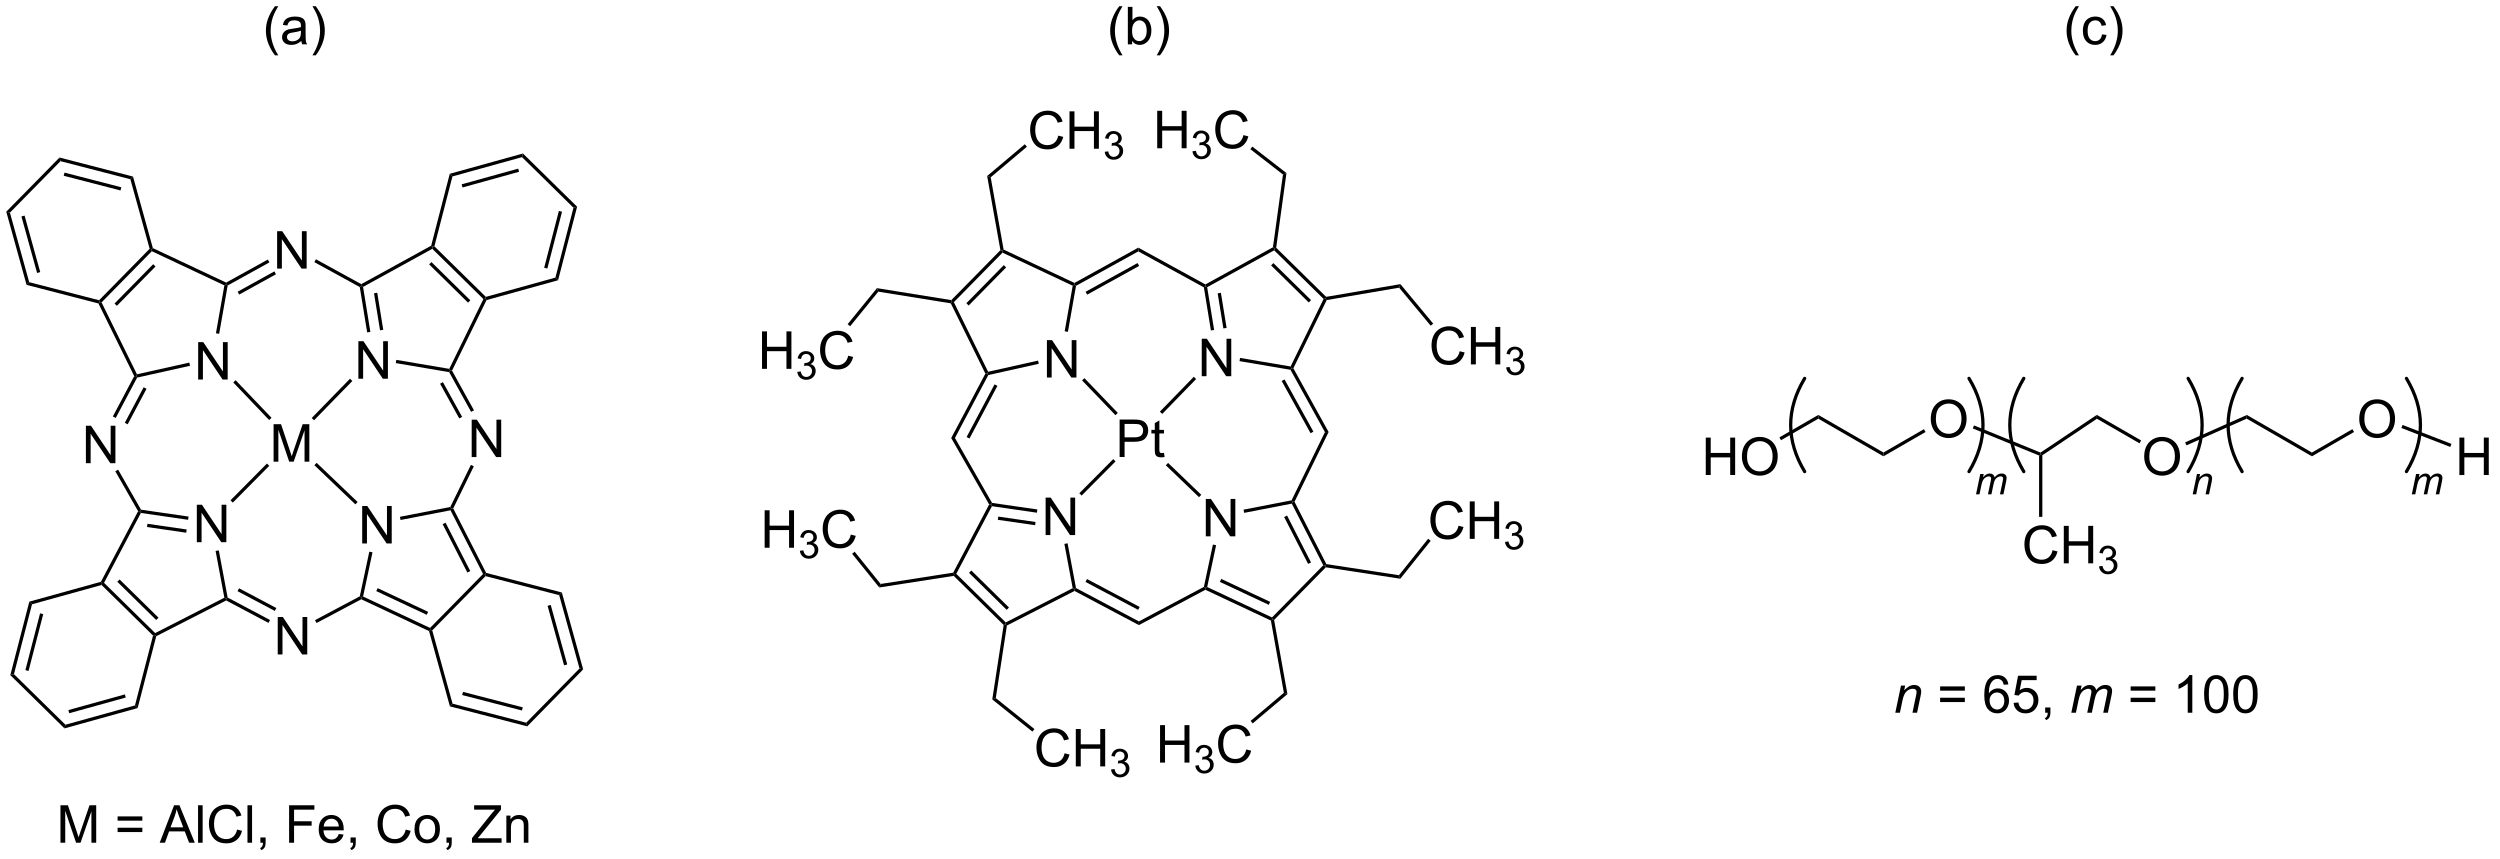 <?xml version="1.0" encoding="UTF-8"?>
<!DOCTYPE svg PUBLIC '-//W3C//DTD SVG 1.0//EN'
          'http://www.w3.org/TR/2001/REC-SVG-20010904/DTD/svg10.dtd'>
<svg stroke-dasharray="none" shape-rendering="auto" xmlns="http://www.w3.org/2000/svg" font-family="'Dialog'" text-rendering="auto" width="524" fill-opacity="1" color-interpolation="auto" color-rendering="auto" preserveAspectRatio="xMidYMid meet" font-size="12px" viewBox="0 0 524 180" fill="black" xmlns:xlink="http://www.w3.org/1999/xlink" stroke="black" image-rendering="auto" stroke-miterlimit="10" stroke-linecap="square" stroke-linejoin="miter" font-style="normal" stroke-width="1" height="180" stroke-dashoffset="0" font-weight="normal" stroke-opacity="1"
><!--Generated by the Batik Graphics2D SVG Generator--><defs id="genericDefs"
  /><g
  ><defs id="defs1"
    ><clipPath clipPathUnits="userSpaceOnUse" id="clipPath1"
      ><path d="M0.646 2.059 L393.028 2.059 L393.028 136.77 L0.646 136.77 L0.646 2.059 Z"
      /></clipPath
      ><clipPath clipPathUnits="userSpaceOnUse" id="clipPath2"
      ><path d="M41.745 75.89 L41.745 206.855 L423.217 206.855 L423.217 75.89 Z"
      /></clipPath
    ></defs
    ><g transform="scale(1.333,1.333) translate(-0.646,-2.059) matrix(1.029,0,0,1.029,-42.293,-76.001)"
    ><path d="M96.491 133.73 L96.491 128.003 L97.269 128.003 L100.277 132.498 L100.277 128.003 L101.004 128.003 L101.004 133.73 L100.225 133.73 L97.217 129.23 L97.217 133.73 L96.491 133.73 Z" stroke="none" clip-path="url(#clipPath2)"
    /></g
    ><g transform="matrix(1.371,0,0,1.371,-57.252,-104.08)"
    ><path d="M97.132 159.005 L97.132 153.278 L97.911 153.278 L100.919 157.773 L100.919 153.278 L101.645 153.278 L101.645 159.005 L100.867 159.005 L97.859 154.505 L97.859 159.005 L97.132 159.005 Z" stroke="none" clip-path="url(#clipPath2)"
    /></g
    ><g transform="matrix(1.371,0,0,1.371,-57.252,-104.08)"
    ><path d="M113.871 145.797 L113.871 140.071 L114.65 140.071 L117.657 144.565 L117.657 140.071 L118.384 140.071 L118.384 145.797 L117.605 145.797 L114.597 141.297 L114.597 145.797 L113.871 145.797 Z" stroke="none" clip-path="url(#clipPath2)"
    /></g
    ><g transform="matrix(1.371,0,0,1.371,-57.252,-104.08)"
    ><path d="M71.85 158.804 L71.85 153.078 L72.629 153.078 L75.636 157.572 L75.636 153.078 L76.363 153.078 L76.363 158.804 L75.584 158.804 L72.577 154.304 L72.577 158.804 L71.85 158.804 Z" stroke="none" clip-path="url(#clipPath2)"
    /></g
    ><g transform="matrix(1.371,0,0,1.371,-57.252,-104.08)"
    ><path d="M84.219 175.971 L84.219 170.245 L84.998 170.245 L88.005 174.739 L88.005 170.245 L88.732 170.245 L88.732 175.971 L87.953 175.971 L84.945 171.471 L84.945 175.971 L84.219 175.971 Z" stroke="none" clip-path="url(#clipPath2)"
    /></g
    ><g transform="matrix(1.371,0,0,1.371,-57.252,-104.08)"
    ><path d="M72.055 133.943 L72.055 128.217 L72.833 128.217 L75.841 132.711 L75.841 128.217 L76.567 128.217 L76.567 133.943 L75.789 133.943 L72.781 129.443 L72.781 133.943 L72.055 133.943 Z" stroke="none" clip-path="url(#clipPath2)"
    /></g
    ><g transform="matrix(1.371,0,0,1.371,-57.252,-104.08)"
    ><path d="M84.126 116.984 L84.126 111.257 L84.904 111.257 L87.912 115.752 L87.912 111.257 L88.638 111.257 L88.638 116.984 L87.86 116.984 L84.852 112.484 L84.852 116.984 L84.126 116.984 Z" stroke="none" clip-path="url(#clipPath2)"
    /></g
    ><g transform="matrix(1.371,0,0,1.371,-57.252,-104.08)"
    ><path d="M54.891 146.733 L54.891 141.007 L55.67 141.007 L58.677 145.501 L58.677 141.007 L59.404 141.007 L59.404 146.733 L58.625 146.733 L55.617 142.233 L55.617 146.733 L54.891 146.733 Z" stroke="none" clip-path="url(#clipPath2)"
    /></g
    ><g transform="matrix(1.371,0,0,1.371,-57.252,-104.08)"
    ><path d="M116.039 121.302 L115.966 121.582 L115.663 121.634 L107.849 113.955 L107.892 113.647 L108.17 113.569 ZM113.666 121.827 L107.72 115.984 L107.37 116.341 L113.315 122.184 Z" stroke="none" clip-path="url(#clipPath2)"
    /></g
    ><g transform="matrix(1.371,0,0,1.371,-57.252,-104.08)"
    ><path d="M107.677 113.48 L107.892 113.647 L107.849 113.955 L97.264 119.775 L96.989 119.641 L96.989 119.355 Z" stroke="none" clip-path="url(#clipPath2)"
    /></g
    ><g transform="matrix(1.371,0,0,1.371,-57.252,-104.08)"
    ><path d="M96.762 119.801 L96.989 119.641 L97.264 119.775 L98.384 126.655 L97.891 126.736 ZM98.938 120.75 L99.86 126.415 L100.353 126.335 L99.431 120.67 Z" stroke="none" clip-path="url(#clipPath2)"
    /></g
    ><g transform="matrix(1.371,0,0,1.371,-57.252,-104.08)"
    ><path d="M102.264 131.426 L102.348 130.933 L110.442 132.306 L110.585 132.583 L110.424 132.81 Z" stroke="none" clip-path="url(#clipPath2)"
    /></g
    ><g transform="matrix(1.371,0,0,1.371,-57.252,-104.08)"
    ><path d="M115.663 121.634 L115.966 121.582 L116.141 121.793 L110.867 132.576 L110.585 132.583 L110.442 132.306 Z" stroke="none" clip-path="url(#clipPath2)"
    /></g
    ><g transform="matrix(1.371,0,0,1.371,-57.252,-104.08)"
    ><path d="M110.424 132.81 L110.585 132.583 L110.867 132.576 L114.221 138.642 L113.783 138.884 ZM109.037 134.579 L111.972 139.886 L112.409 139.644 L109.475 134.337 Z" stroke="none" clip-path="url(#clipPath2)"
    /></g
    ><g transform="matrix(1.371,0,0,1.371,-57.252,-104.08)"
    ><path d="M96.989 119.355 L96.989 119.641 L96.762 119.801 L89.821 115.993 L90.061 115.555 Z" stroke="none" clip-path="url(#clipPath2)"
    /></g
    ><g transform="matrix(1.371,0,0,1.371,-57.252,-104.08)"
    ><path d="M107.84 172.288 L107.56 172.216 L107.506 171.915 L115.608 163.67 L115.913 163.716 L115.99 163.995 Z" stroke="none" clip-path="url(#clipPath2)"
    /></g
    ><g transform="matrix(1.371,0,0,1.371,-57.252,-104.08)"
    ><path d="M116.084 163.503 L115.913 163.716 L115.608 163.67 L110.632 153.93 L110.769 153.649 L111.048 153.647 ZM113.656 163.222 L109.876 155.825 L109.431 156.053 L113.211 163.45 Z" stroke="none" clip-path="url(#clipPath2)"
    /></g
    ><g transform="matrix(1.371,0,0,1.371,-57.252,-104.08)"
    ><path d="M110.599 153.427 L110.769 153.649 L110.632 153.93 L102.996 155.413 L102.9 154.923 Z" stroke="none" clip-path="url(#clipPath2)"
    /></g
    ><g transform="matrix(1.371,0,0,1.371,-57.252,-104.08)"
    ><path d="M98.219 160.253 L98.708 160.357 L97.269 167.11 L96.983 167.252 L96.763 167.086 Z" stroke="none" clip-path="url(#clipPath2)"
    /></g
    ><g transform="matrix(1.371,0,0,1.371,-57.252,-104.08)"
    ><path d="M107.506 171.915 L107.56 172.216 L107.35 172.394 L96.99 167.532 L96.983 167.252 L97.269 167.11 ZM107.211 169.453 L99.494 165.832 L99.282 166.284 L106.998 169.906 Z" stroke="none" clip-path="url(#clipPath2)"
    /></g
    ><g transform="matrix(1.371,0,0,1.371,-57.252,-104.08)"
    ><path d="M96.763 167.086 L96.983 167.252 L96.99 167.532 L90.152 171.164 L89.917 170.722 Z" stroke="none" clip-path="url(#clipPath2)"
    /></g
    ><g transform="matrix(1.371,0,0,1.371,-57.252,-104.08)"
    ><path d="M111.048 153.647 L110.769 153.649 L110.599 153.427 L113.749 146.987 L114.198 147.207 Z" stroke="none" clip-path="url(#clipPath2)"
    /></g
    ><g transform="matrix(1.371,0,0,1.371,-57.252,-104.08)"
    ><path d="M57.286 165.35 L57.358 165.07 L57.666 165.022 L65.479 172.701 L65.433 173.005 L65.154 173.082 ZM59.692 164.858 L65.638 170.701 L65.989 170.344 L60.043 164.501 Z" stroke="none" clip-path="url(#clipPath2)"
    /></g
    ><g transform="matrix(1.371,0,0,1.371,-57.252,-104.08)"
    ><path d="M65.647 173.177 L65.433 173.005 L65.479 172.701 L76.059 167.295 L76.339 167.433 L76.337 167.714 Z" stroke="none" clip-path="url(#clipPath2)"
    /></g
    ><g transform="matrix(1.371,0,0,1.371,-57.252,-104.08)"
    ><path d="M76.562 167.268 L76.339 167.433 L76.059 167.295 L74.719 160.15 L75.21 160.058 Z" stroke="none" clip-path="url(#clipPath2)"
    /></g
    ><g transform="matrix(1.371,0,0,1.371,-57.252,-104.08)"
    ><path d="M70.586 154.888 L70.514 155.383 L63.299 154.337 L63.161 154.065 L63.317 153.835 ZM70.3 156.863 L64.304 155.994 L64.233 156.488 L70.228 157.357 Z" stroke="none" clip-path="url(#clipPath2)"
    /></g
    ><g transform="matrix(1.371,0,0,1.371,-57.252,-104.08)"
    ><path d="M57.666 165.022 L57.358 165.07 L57.187 164.858 L62.875 154.069 L63.161 154.065 L63.299 154.337 Z" stroke="none" clip-path="url(#clipPath2)"
    /></g
    ><g transform="matrix(1.371,0,0,1.371,-57.252,-104.08)"
    ><path d="M63.317 153.835 L63.161 154.065 L62.875 154.069 L59.385 147.962 L59.819 147.714 Z" stroke="none" clip-path="url(#clipPath2)"
    /></g
    ><g transform="matrix(1.371,0,0,1.371,-57.252,-104.08)"
    ><path d="M76.337 167.714 L76.339 167.433 L76.562 167.268 L83.036 170.702 L82.802 171.144 ZM78.072 166.292 L83.772 169.315 L84.006 168.873 L78.307 165.85 Z" stroke="none" clip-path="url(#clipPath2)"
    /></g
    ><g transform="matrix(1.371,0,0,1.371,-57.252,-104.08)"
    ><path d="M64.638 113.949 L64.918 114.022 L64.972 114.323 L57.285 122.145 L56.983 122.096 L56.906 121.818 ZM65.18 116.306 L59.271 122.318 L59.628 122.669 L65.536 116.656 Z" stroke="none" clip-path="url(#clipPath2)"
    /></g
    ><g transform="matrix(1.371,0,0,1.371,-57.252,-104.08)"
    ><path d="M56.809 122.31 L56.983 122.096 L57.285 122.145 L62.697 133.137 L62.559 133.424 L62.278 133.42 Z" stroke="none" clip-path="url(#clipPath2)"
    /></g
    ><g transform="matrix(1.371,0,0,1.371,-57.252,-104.08)"
    ><path d="M62.726 133.643 L62.559 133.424 L62.697 133.137 L70.7 131.349 L70.809 131.837 Z" stroke="none" clip-path="url(#clipPath2)"
    /></g
    ><g transform="matrix(1.371,0,0,1.371,-57.252,-104.08)"
    ><path d="M75.264 126.952 L74.772 126.865 L76.062 119.544 L76.341 119.399 L76.567 119.56 Z" stroke="none" clip-path="url(#clipPath2)"
    /></g
    ><g transform="matrix(1.371,0,0,1.371,-57.252,-104.08)"
    ><path d="M64.972 114.323 L64.918 114.022 L65.128 113.844 L76.332 119.119 L76.341 119.399 L76.062 119.544 Z" stroke="none" clip-path="url(#clipPath2)"
    /></g
    ><g transform="matrix(1.371,0,0,1.371,-57.252,-104.08)"
    ><path d="M76.567 119.56 L76.341 119.399 L76.332 119.119 L82.704 115.595 L82.946 116.032 ZM78.329 120.951 L83.948 117.844 L83.706 117.406 L78.087 120.514 Z" stroke="none" clip-path="url(#clipPath2)"
    /></g
    ><g transform="matrix(1.371,0,0,1.371,-57.252,-104.08)"
    ><path d="M62.278 133.42 L62.559 133.424 L62.726 133.643 L59.452 139.816 L59.01 139.582 ZM63.72 135.119 L60.839 140.552 L61.28 140.786 L64.162 135.353 Z" stroke="none" clip-path="url(#clipPath2)"
    /></g
    ><g transform="matrix(1.371,0,0,1.371,-57.252,-104.08)"
    ><path d="M57.187 164.858 L57.358 165.07 L57.286 165.35 L46.654 168.298 L46.243 167.893 Z" stroke="none" clip-path="url(#clipPath2)"
    /></g
    ><g transform="matrix(1.371,0,0,1.371,-57.252,-104.08)"
    ><path d="M46.243 167.893 L46.654 168.298 L43.892 178.979 L43.336 179.133 ZM47.885 169.682 L45.639 178.365 L46.123 178.49 L48.369 169.807 Z" stroke="none" clip-path="url(#clipPath2)"
    /></g
    ><g transform="matrix(1.371,0,0,1.371,-57.252,-104.08)"
    ><path d="M43.336 179.133 L43.892 178.979 L51.761 186.712 L51.616 187.271 Z" stroke="none" clip-path="url(#clipPath2)"
    /></g
    ><g transform="matrix(1.371,0,0,1.371,-57.252,-104.08)"
    ><path d="M51.616 187.271 L51.761 186.712 L62.392 183.763 L62.804 184.168 ZM52.345 184.954 L60.986 182.557 L60.853 182.076 L52.211 184.472 Z" stroke="none" clip-path="url(#clipPath2)"
    /></g
    ><g transform="matrix(1.371,0,0,1.371,-57.252,-104.08)"
    ><path d="M62.804 184.168 L62.392 183.763 L65.154 173.082 L65.433 173.005 L65.647 173.177 Z" stroke="none" clip-path="url(#clipPath2)"
    /></g
    ><g transform="matrix(1.371,0,0,1.371,-57.252,-104.08)"
    ><path d="M107.35 172.394 L107.56 172.216 L107.84 172.288 L110.947 183.494 L110.542 183.906 Z" stroke="none" clip-path="url(#clipPath2)"
    /></g
    ><g transform="matrix(1.371,0,0,1.371,-57.252,-104.08)"
    ><path d="M110.542 183.906 L110.947 183.494 L122.205 186.405 L122.359 186.962 ZM112.418 182.175 L121.558 184.539 L121.683 184.055 L112.543 181.691 Z" stroke="none" clip-path="url(#clipPath2)"
    /></g
    ><g transform="matrix(1.371,0,0,1.371,-57.252,-104.08)"
    ><path d="M122.359 186.962 L122.205 186.405 L130.355 178.112 L130.914 178.256 Z" stroke="none" clip-path="url(#clipPath2)"
    /></g
    ><g transform="matrix(1.371,0,0,1.371,-57.252,-104.08)"
    ><path d="M130.914 178.256 L130.355 178.112 L127.248 166.906 L127.652 166.494 ZM128.478 177.497 L125.955 168.4 L125.473 168.534 L127.996 177.63 Z" stroke="none" clip-path="url(#clipPath2)"
    /></g
    ><g transform="matrix(1.371,0,0,1.371,-57.252,-104.08)"
    ><path d="M127.652 166.494 L127.248 166.906 L115.99 163.995 L115.913 163.716 L116.084 163.503 Z" stroke="none" clip-path="url(#clipPath2)"
    /></g
    ><g transform="matrix(1.371,0,0,1.371,-57.252,-104.08)"
    ><path d="M65.128 113.844 L64.918 114.022 L64.638 113.949 L61.69 103.318 L62.095 102.906 Z" stroke="none" clip-path="url(#clipPath2)"
    /></g
    ><g transform="matrix(1.371,0,0,1.371,-57.252,-104.08)"
    ><path d="M62.095 102.906 L61.69 103.318 L51.009 100.556 L50.855 99.999 ZM60.306 104.549 L51.623 102.303 L51.498 102.787 L60.181 105.033 Z" stroke="none" clip-path="url(#clipPath2)"
    /></g
    ><g transform="matrix(1.371,0,0,1.371,-57.252,-104.08)"
    ><path d="M50.855 99.999 L51.009 100.556 L43.276 108.425 L42.717 108.28 Z" stroke="none" clip-path="url(#clipPath2)"
    /></g
    ><g transform="matrix(1.371,0,0,1.371,-57.252,-104.08)"
    ><path d="M42.717 108.28 L43.276 108.425 L46.225 119.056 L45.82 119.468 ZM45.034 109.008 L47.431 117.65 L47.913 117.517 L45.516 108.875 Z" stroke="none" clip-path="url(#clipPath2)"
    /></g
    ><g transform="matrix(1.371,0,0,1.371,-57.252,-104.08)"
    ><path d="M45.82 119.468 L46.225 119.056 L56.906 121.818 L56.983 122.096 L56.809 122.31 Z" stroke="none" clip-path="url(#clipPath2)"
    /></g
    ><g transform="matrix(1.371,0,0,1.371,-57.252,-104.08)"
    ><path d="M116.141 121.793 L115.966 121.582 L116.039 121.302 L126.67 118.354 L127.082 118.758 Z" stroke="none" clip-path="url(#clipPath2)"
    /></g
    ><g transform="matrix(1.371,0,0,1.371,-57.252,-104.08)"
    ><path d="M127.082 118.758 L126.67 118.354 L129.432 107.673 L129.988 107.519 ZM125.439 116.969 L127.685 108.287 L127.201 108.162 L124.955 116.844 Z" stroke="none" clip-path="url(#clipPath2)"
    /></g
    ><g transform="matrix(1.371,0,0,1.371,-57.252,-104.08)"
    ><path d="M129.988 107.519 L129.432 107.673 L121.563 99.94 L121.708 99.381 Z" stroke="none" clip-path="url(#clipPath2)"
    /></g
    ><g transform="matrix(1.371,0,0,1.371,-57.252,-104.08)"
    ><path d="M121.708 99.381 L121.563 99.94 L110.932 102.888 L110.52 102.484 ZM120.98 101.698 L112.338 104.094 L112.471 104.576 L121.113 102.18 Z" stroke="none" clip-path="url(#clipPath2)"
    /></g
    ><g transform="matrix(1.371,0,0,1.371,-57.252,-104.08)"
    ><path d="M110.52 102.484 L110.932 102.888 L108.17 113.569 L107.892 113.647 L107.677 113.48 Z" stroke="none" clip-path="url(#clipPath2)"
    /></g
    ><g transform="matrix(1.371,0,0,1.371,-57.252,-104.08)"
    ><path d="M83.585 146.497 L83.585 140.771 L84.726 140.771 L86.082 144.825 Q86.27 145.39 86.356 145.672 Q86.452 145.359 86.66 144.755 L88.03 140.771 L89.051 140.771 L89.051 146.497 L88.319 146.497 L88.319 141.703 L86.655 146.497 L85.973 146.497 L84.317 141.622 L84.317 146.497 L83.585 146.497 Z" stroke="none" clip-path="url(#clipPath2)"
    /></g
    ><g transform="matrix(1.371,0,0,1.371,-57.252,-104.08)"
    ><path d="M77.419 134.386 L77.781 134.041 L83.269 139.787 L82.907 140.132 Z" stroke="none" clip-path="url(#clipPath2)"
    /></g
    ><g transform="matrix(1.371,0,0,1.371,-57.252,-104.08)"
    ><path d="M95.269 133.813 L95.627 134.162 L89.768 140.172 L89.41 139.823 Z" stroke="none" clip-path="url(#clipPath2)"
    /></g
    ><g transform="matrix(1.371,0,0,1.371,-57.252,-104.08)"
    ><path d="M77.353 152.756 L76.998 152.404 L82.568 146.782 L82.923 147.134 Z" stroke="none" clip-path="url(#clipPath2)"
    /></g
    ><g transform="matrix(1.371,0,0,1.371,-57.252,-104.08)"
    ><path d="M96.433 152.662 L96.087 153.024 L89.822 147.037 L90.168 146.675 Z" stroke="none" clip-path="url(#clipPath2)"
    /></g
    ><g transform="matrix(1.371,0,0,1.371,-57.252,-104.08)"
    ><path d="M51.001 204.75 L51.001 199.023 L52.142 199.023 L53.498 203.078 Q53.686 203.643 53.772 203.924 Q53.868 203.612 54.077 203.008 L55.446 199.023 L56.467 199.023 L56.467 204.75 L55.735 204.75 L55.735 199.956 L54.071 204.75 L53.389 204.75 L51.733 199.875 L51.733 204.75 L51.001 204.75 ZM63.52 201.383 L59.739 201.383 L59.739 200.727 L63.52 200.727 L63.52 201.383 ZM63.52 203.12 L59.739 203.12 L59.739 202.464 L63.52 202.464 L63.52 203.12 ZM66.175 204.75 L68.376 199.023 L69.194 199.023 L71.537 204.75 L70.673 204.75 L70.006 203.016 L67.61 203.016 L66.983 204.75 L66.175 204.75 ZM67.829 202.398 L69.772 202.398 L69.173 200.812 Q68.899 200.089 68.767 199.625 Q68.657 200.174 68.459 200.719 L67.829 202.398 ZM72.037 204.75 L72.037 199.023 L72.74 199.023 L72.74 204.75 L72.037 204.75 ZM78.005 202.742 L78.763 202.932 Q78.526 203.867 77.906 204.359 Q77.286 204.849 76.393 204.849 Q75.466 204.849 74.885 204.471 Q74.307 204.094 74.002 203.38 Q73.7 202.664 73.7 201.844 Q73.7 200.948 74.041 200.284 Q74.385 199.617 75.015 199.271 Q75.645 198.924 76.403 198.924 Q77.263 198.924 77.849 199.362 Q78.434 199.799 78.666 200.594 L77.919 200.768 Q77.721 200.143 77.341 199.859 Q76.963 199.573 76.388 199.573 Q75.729 199.573 75.284 199.891 Q74.841 200.206 74.661 200.74 Q74.481 201.273 74.481 201.839 Q74.481 202.57 74.695 203.115 Q74.909 203.659 75.356 203.93 Q75.807 204.198 76.33 204.198 Q76.966 204.198 77.406 203.831 Q77.849 203.464 78.005 202.742 ZM79.592 204.75 L79.592 199.023 L80.295 199.023 L80.295 204.75 L79.592 204.75 ZM81.567 204.75 L81.567 203.948 L82.369 203.948 L82.369 204.75 Q82.369 205.193 82.213 205.464 Q82.057 205.734 81.716 205.883 L81.52 205.583 Q81.744 205.484 81.849 205.294 Q81.955 205.107 81.966 204.75 L81.567 204.75 ZM85.958 204.75 L85.958 199.023 L89.823 199.023 L89.823 199.698 L86.716 199.698 L86.716 201.471 L89.403 201.471 L89.403 202.148 L86.716 202.148 L86.716 204.75 L85.958 204.75 ZM93.556 203.414 L94.282 203.503 Q94.11 204.141 93.644 204.492 Q93.181 204.844 92.459 204.844 Q91.548 204.844 91.014 204.284 Q90.483 203.721 90.483 202.711 Q90.483 201.664 91.022 201.086 Q91.561 200.508 92.42 200.508 Q93.251 200.508 93.777 201.076 Q94.306 201.641 94.306 202.667 Q94.306 202.729 94.303 202.854 L91.209 202.854 Q91.248 203.539 91.595 203.904 Q91.944 204.266 92.462 204.266 Q92.85 204.266 93.123 204.062 Q93.397 203.859 93.556 203.414 ZM91.248 202.276 L93.563 202.276 Q93.517 201.753 93.298 201.492 Q92.962 201.086 92.428 201.086 Q91.944 201.086 91.613 201.411 Q91.282 201.734 91.248 202.276 ZM95.349 204.75 L95.349 203.948 L96.151 203.948 L96.151 204.75 Q96.151 205.193 95.994 205.464 Q95.838 205.734 95.497 205.883 L95.302 205.583 Q95.526 205.484 95.63 205.294 Q95.737 205.107 95.747 204.75 L95.349 204.75 ZM103.786 202.742 L104.544 202.932 Q104.307 203.867 103.687 204.359 Q103.067 204.849 102.174 204.849 Q101.247 204.849 100.666 204.471 Q100.088 204.094 99.784 203.38 Q99.481 202.664 99.481 201.844 Q99.481 200.948 99.823 200.284 Q100.166 199.617 100.796 199.271 Q101.427 198.924 102.184 198.924 Q103.044 198.924 103.63 199.362 Q104.216 199.799 104.448 200.594 L103.7 200.768 Q103.502 200.143 103.122 199.859 Q102.744 199.573 102.169 199.573 Q101.51 199.573 101.065 199.891 Q100.622 200.206 100.442 200.74 Q100.263 201.273 100.263 201.839 Q100.263 202.57 100.476 203.115 Q100.69 203.659 101.138 203.93 Q101.588 204.198 102.112 204.198 Q102.747 204.198 103.187 203.831 Q103.63 203.464 103.786 202.742 ZM105.126 202.674 Q105.126 201.523 105.767 200.969 Q106.303 200.508 107.071 200.508 Q107.928 200.508 108.47 201.068 Q109.014 201.628 109.014 202.617 Q109.014 203.417 108.772 203.878 Q108.532 204.336 108.074 204.591 Q107.615 204.844 107.071 204.844 Q106.201 204.844 105.662 204.286 Q105.126 203.727 105.126 202.674 ZM105.85 202.674 Q105.85 203.471 106.196 203.87 Q106.545 204.266 107.071 204.266 Q107.595 204.266 107.941 203.867 Q108.29 203.469 108.29 202.651 Q108.29 201.883 107.941 201.487 Q107.592 201.089 107.071 201.089 Q106.545 201.089 106.196 201.484 Q105.85 201.878 105.85 202.674 ZM110.02 204.75 L110.02 203.948 L110.823 203.948 L110.823 204.75 Q110.823 205.193 110.666 205.464 Q110.51 205.734 110.169 205.883 L109.974 205.583 Q110.198 205.484 110.302 205.294 Q110.409 205.107 110.419 204.75 L110.02 204.75 ZM113.916 204.75 L113.916 204.047 L116.849 200.378 Q117.161 199.987 117.442 199.698 L114.247 199.698 L114.247 199.023 L118.349 199.023 L118.349 199.698 L115.135 203.672 L114.786 204.073 L118.442 204.073 L118.442 204.75 L113.916 204.75 ZM119.17 204.75 L119.17 200.602 L119.803 200.602 L119.803 201.19 Q120.259 200.508 121.123 200.508 Q121.498 200.508 121.811 200.643 Q122.126 200.776 122.282 200.995 Q122.438 201.214 122.501 201.516 Q122.54 201.711 122.54 202.198 L122.54 204.75 L121.837 204.75 L121.837 202.227 Q121.837 201.797 121.754 201.583 Q121.673 201.37 121.465 201.245 Q121.256 201.117 120.975 201.117 Q120.524 201.117 120.199 201.404 Q119.873 201.688 119.873 202.484 L119.873 204.75 L119.17 204.75 Z" stroke="none" clip-path="url(#clipPath2)"
    /></g
    ><g transform="matrix(1.371,0,0,1.371,-57.252,-104.08)"
    ><path d="M225.483 133.432 L225.483 127.705 L226.262 127.705 L229.269 132.2 L229.269 127.705 L229.996 127.705 L229.996 133.432 L229.217 133.432 L226.209 128.932 L226.209 133.432 L225.483 133.432 Z" stroke="none" clip-path="url(#clipPath2)"
    /></g
    ><g transform="matrix(1.371,0,0,1.371,-57.252,-104.08)"
    ><path d="M226.105 157.915 L226.105 152.188 L226.883 152.188 L229.891 156.683 L229.891 152.188 L230.618 152.188 L230.618 157.915 L229.839 157.915 L226.831 153.415 L226.831 157.915 L226.105 157.915 Z" stroke="none" clip-path="url(#clipPath2)"
    /></g
    ><g transform="matrix(1.371,0,0,1.371,-57.252,-104.08)"
    ><path d="M201.615 157.72 L201.615 151.994 L202.394 151.994 L205.401 156.488 L205.401 151.994 L206.128 151.994 L206.128 157.72 L205.349 157.72 L202.341 153.22 L202.341 157.72 L201.615 157.72 Z" stroke="none" clip-path="url(#clipPath2)"
    /></g
    ><g transform="matrix(1.371,0,0,1.371,-57.252,-104.08)"
    ><path d="M201.813 133.638 L201.813 127.912 L202.591 127.912 L205.599 132.407 L205.599 127.912 L206.326 127.912 L206.326 133.638 L205.547 133.638 L202.539 129.138 L202.539 133.638 L201.813 133.638 Z" stroke="none" clip-path="url(#clipPath2)"
    /></g
    ><g transform="matrix(1.371,0,0,1.371,-57.252,-104.08)"
    ><path d="M244.504 121.298 L244.42 121.566 L244.116 121.618 L236.555 114.188 L236.598 113.879 L236.863 113.789 ZM242.197 121.798 L236.437 116.138 L236.087 116.495 L241.846 122.155 Z" stroke="none" clip-path="url(#clipPath2)"
    /></g
    ><g transform="matrix(1.371,0,0,1.371,-57.252,-104.08)"
    ><path d="M236.368 113.721 L236.598 113.879 L236.555 114.188 L226.312 119.82 L226.037 119.686 L226.037 119.4 Z" stroke="none" clip-path="url(#clipPath2)"
    /></g
    ><g transform="matrix(1.371,0,0,1.371,-57.252,-104.08)"
    ><path d="M225.81 119.846 L226.037 119.686 L226.312 119.82 L227.377 126.358 L226.883 126.438 ZM227.917 120.762 L228.791 126.127 L229.284 126.047 L228.411 120.681 Z" stroke="none" clip-path="url(#clipPath2)"
    /></g
    ><g transform="matrix(1.371,0,0,1.371,-57.252,-104.08)"
    ><path d="M231.257 131.128 L231.34 130.635 L239.065 131.945 L239.207 132.223 L239.047 132.449 Z" stroke="none" clip-path="url(#clipPath2)"
    /></g
    ><g transform="matrix(1.371,0,0,1.371,-57.252,-104.08)"
    ><path d="M244.116 121.618 L244.42 121.566 L244.588 121.791 L239.489 132.216 L239.207 132.223 L239.065 131.945 Z" stroke="none" clip-path="url(#clipPath2)"
    /></g
    ><g transform="matrix(1.371,0,0,1.371,-57.252,-104.08)"
    ><path d="M239.047 132.449 L239.207 132.223 L239.489 132.216 L244.88 141.964 L244.316 141.978 ZM237.701 134.159 L242.119 142.149 L242.557 141.907 L238.138 133.917 Z" stroke="none" clip-path="url(#clipPath2)"
    /></g
    ><g transform="matrix(1.371,0,0,1.371,-57.252,-104.08)"
    ><path d="M226.037 119.4 L226.037 119.686 L225.81 119.846 L215.785 114.347 L215.784 113.776 Z" stroke="none" clip-path="url(#clipPath2)"
    /></g
    ><g transform="matrix(1.371,0,0,1.371,-57.252,-104.08)"
    ><path d="M236.546 170.696 L236.277 170.613 L236.223 170.311 L244.063 162.333 L244.368 162.38 L244.456 162.646 Z" stroke="none" clip-path="url(#clipPath2)"
    /></g
    ><g transform="matrix(1.371,0,0,1.371,-57.252,-104.08)"
    ><path d="M244.532 162.152 L244.368 162.38 L244.063 162.333 L239.248 152.909 L239.385 152.628 L239.665 152.626 ZM242.189 161.898 L238.527 154.732 L238.082 154.96 L241.743 162.125 Z" stroke="none" clip-path="url(#clipPath2)"
    /></g
    ><g transform="matrix(1.371,0,0,1.371,-57.252,-104.08)"
    ><path d="M239.215 152.406 L239.385 152.628 L239.248 152.909 L231.968 154.323 L231.873 153.832 Z" stroke="none" clip-path="url(#clipPath2)"
    /></g
    ><g transform="matrix(1.371,0,0,1.371,-57.252,-104.08)"
    ><path d="M227.191 159.163 L227.68 159.267 L226.317 165.663 L226.032 165.805 L225.811 165.639 Z" stroke="none" clip-path="url(#clipPath2)"
    /></g
    ><g transform="matrix(1.371,0,0,1.371,-57.252,-104.08)"
    ><path d="M236.223 170.311 L236.277 170.613 L236.054 170.785 L226.038 166.084 L226.032 165.805 L226.317 165.663 ZM235.942 167.929 L228.467 164.421 L228.255 164.874 L235.73 168.382 Z" stroke="none" clip-path="url(#clipPath2)"
    /></g
    ><g transform="matrix(1.371,0,0,1.371,-57.252,-104.08)"
    ><path d="M225.811 165.639 L226.032 165.805 L226.038 166.084 L215.875 171.482 L215.875 170.916 Z" stroke="none" clip-path="url(#clipPath2)"
    /></g
    ><g transform="matrix(1.371,0,0,1.371,-57.252,-104.08)"
    ><path d="M239.665 152.626 L239.385 152.628 L239.215 152.406 L244.316 141.978 L244.88 141.964 Z" stroke="none" clip-path="url(#clipPath2)"
    /></g
    ><g transform="matrix(1.371,0,0,1.371,-57.252,-104.08)"
    ><path d="M187.563 163.957 L187.648 163.691 L187.956 163.643 L195.517 171.073 L195.47 171.377 L195.204 171.466 ZM189.904 163.491 L195.664 169.151 L196.014 168.794 L190.255 163.134 Z" stroke="none" clip-path="url(#clipPath2)"
    /></g
    ><g transform="matrix(1.371,0,0,1.371,-57.252,-104.08)"
    ><path d="M195.698 171.542 L195.47 171.377 L195.517 171.073 L205.754 165.842 L206.035 165.979 L206.032 166.261 Z" stroke="none" clip-path="url(#clipPath2)"
    /></g
    ><g transform="matrix(1.371,0,0,1.371,-57.252,-104.08)"
    ><path d="M206.258 165.815 L206.035 165.979 L205.754 165.842 L204.483 159.066 L204.975 158.974 Z" stroke="none" clip-path="url(#clipPath2)"
    /></g
    ><g transform="matrix(1.371,0,0,1.371,-57.252,-104.08)"
    ><path d="M200.351 153.804 L200.279 154.299 L193.408 153.303 L193.269 153.03 L193.426 152.8 ZM200.074 155.717 L194.378 154.891 L194.306 155.386 L200.002 156.212 Z" stroke="none" clip-path="url(#clipPath2)"
    /></g
    ><g transform="matrix(1.371,0,0,1.371,-57.252,-104.08)"
    ><path d="M187.956 163.643 L187.648 163.691 L187.486 163.463 L192.984 153.035 L193.269 153.03 L193.408 153.303 Z" stroke="none" clip-path="url(#clipPath2)"
    /></g
    ><g transform="matrix(1.371,0,0,1.371,-57.252,-104.08)"
    ><path d="M193.426 152.8 L193.269 153.03 L192.984 153.035 L187.181 142.882 L187.752 142.873 Z" stroke="none" clip-path="url(#clipPath2)"
    /></g
    ><g transform="matrix(1.371,0,0,1.371,-57.252,-104.08)"
    ><path d="M206.032 166.261 L206.035 165.979 L206.258 165.815 L215.875 170.916 L215.875 171.482 ZM207.71 164.881 L215.757 169.15 L215.992 168.708 L207.944 164.44 Z" stroke="none" clip-path="url(#clipPath2)"
    /></g
    ><g transform="matrix(1.371,0,0,1.371,-57.252,-104.08)"
    ><path d="M194.703 114.16 L194.971 114.243 L195.025 114.544 L187.588 122.113 L187.285 122.064 L187.197 121.797 ZM195.22 116.45 L189.496 122.274 L189.853 122.624 L195.576 116.8 Z" stroke="none" clip-path="url(#clipPath2)"
    /></g
    ><g transform="matrix(1.371,0,0,1.371,-57.252,-104.08)"
    ><path d="M187.118 122.291 L187.285 122.064 L187.588 122.113 L192.824 132.75 L192.687 133.037 L192.406 133.033 Z" stroke="none" clip-path="url(#clipPath2)"
    /></g
    ><g transform="matrix(1.371,0,0,1.371,-57.252,-104.08)"
    ><path d="M192.854 133.256 L192.687 133.037 L192.824 132.75 L200.458 131.044 L200.567 131.532 Z" stroke="none" clip-path="url(#clipPath2)"
    /></g
    ><g transform="matrix(1.371,0,0,1.371,-57.252,-104.08)"
    ><path d="M205.023 126.648 L204.53 126.561 L205.757 119.597 L206.037 119.452 L206.262 119.613 Z" stroke="none" clip-path="url(#clipPath2)"
    /></g
    ><g transform="matrix(1.371,0,0,1.371,-57.252,-104.08)"
    ><path d="M195.025 114.544 L194.971 114.243 L195.195 114.072 L206.028 119.171 L206.037 119.452 L205.757 119.597 Z" stroke="none" clip-path="url(#clipPath2)"
    /></g
    ><g transform="matrix(1.371,0,0,1.371,-57.252,-104.08)"
    ><path d="M206.262 119.613 L206.037 119.452 L206.028 119.171 L215.784 113.776 L215.785 114.347 ZM207.966 120.962 L215.91 116.569 L215.668 116.132 L207.724 120.524 Z" stroke="none" clip-path="url(#clipPath2)"
    /></g
    ><g transform="matrix(1.371,0,0,1.371,-57.252,-104.08)"
    ><path d="M192.406 133.033 L192.687 133.037 L192.854 133.256 L187.752 142.873 L187.181 142.882 ZM193.804 134.675 L189.535 142.725 L189.976 142.959 L194.246 134.91 Z" stroke="none" clip-path="url(#clipPath2)"
    /></g
    ><g transform="matrix(1.371,0,0,1.371,-57.252,-104.08)"
    ><path d="M212.928 145.783 L212.928 140.056 L215.089 140.056 Q215.66 140.056 215.959 140.111 Q216.381 140.181 216.665 140.379 Q216.952 140.575 217.126 140.931 Q217.3 141.286 217.3 141.713 Q217.3 142.442 216.834 142.95 Q216.371 143.455 215.155 143.455 L213.686 143.455 L213.686 145.783 L212.928 145.783 ZM213.686 142.778 L215.168 142.778 Q215.902 142.778 216.209 142.504 Q216.519 142.231 216.519 141.736 Q216.519 141.377 216.337 141.121 Q216.155 140.864 215.858 140.783 Q215.668 140.731 215.152 140.731 L213.686 140.731 L213.686 142.778 ZM219.709 145.153 L219.811 145.775 Q219.514 145.838 219.28 145.838 Q218.897 145.838 218.686 145.718 Q218.475 145.595 218.389 145.398 Q218.303 145.2 218.303 144.567 L218.303 142.181 L217.787 142.181 L217.787 141.635 L218.303 141.635 L218.303 140.606 L219.004 140.184 L219.004 141.635 L219.709 141.635 L219.709 142.181 L219.004 142.181 L219.004 144.606 Q219.004 144.908 219.04 144.994 Q219.077 145.08 219.16 145.132 Q219.246 145.181 219.402 145.181 Q219.519 145.181 219.709 145.153 Z" stroke="none" clip-path="url(#clipPath2)"
    /></g
    ><g transform="matrix(1.371,0,0,1.371,-57.252,-104.08)"
    ><path d="M225.413 151.565 L225.067 151.925 L219.99 147.049 L220.336 146.689 Z" stroke="none" clip-path="url(#clipPath2)"
    /></g
    ><g transform="matrix(1.371,0,0,1.371,-57.252,-104.08)"
    ><path d="M207.187 134.073 L207.548 133.727 L212.65 139.041 L212.29 139.387 Z" stroke="none" clip-path="url(#clipPath2)"
    /></g
    ><g transform="matrix(1.371,0,0,1.371,-57.252,-104.08)"
    ><path d="M207.122 151.676 L206.767 151.323 L211.951 146.105 L212.306 146.457 Z" stroke="none" clip-path="url(#clipPath2)"
    /></g
    ><g transform="matrix(1.371,0,0,1.371,-57.252,-104.08)"
    ><path d="M224.266 133.519 L224.624 133.868 L219.44 139.199 L219.082 138.851 Z" stroke="none" clip-path="url(#clipPath2)"
    /></g
    ><g transform="matrix(1.371,0,0,1.371,-57.252,-104.08)"
    ><path d="M187.486 163.463 L187.648 163.691 L187.563 163.957 L176.181 165.729 L176.389 165.191 Z" stroke="none" clip-path="url(#clipPath2)"
    /></g
    ><g transform="matrix(1.371,0,0,1.371,-57.252,-104.08)"
    ><path d="M158.659 159.654 L158.659 153.928 L159.416 153.928 L159.416 156.279 L162.393 156.279 L162.393 153.928 L163.151 153.928 L163.151 159.654 L162.393 159.654 L162.393 156.954 L159.416 156.954 L159.416 159.654 L158.659 159.654 Z" stroke="none" clip-path="url(#clipPath2)"
    /></g
    ><g transform="matrix(1.371,0,0,1.371,-57.252,-104.08)"
    ><path d="M164.047 160.119 L164.575 160.049 Q164.666 160.498 164.883 160.696 Q165.102 160.893 165.416 160.893 Q165.787 160.893 166.043 160.635 Q166.301 160.377 166.301 159.996 Q166.301 159.633 166.063 159.399 Q165.827 159.162 165.459 159.162 Q165.311 159.162 165.088 159.221 L165.147 158.758 Q165.2 158.764 165.231 158.764 Q165.569 158.764 165.838 158.588 Q166.108 158.412 166.108 158.045 Q166.108 157.756 165.911 157.567 Q165.715 157.375 165.405 157.375 Q165.096 157.375 164.891 157.569 Q164.686 157.762 164.627 158.149 L164.1 158.055 Q164.198 157.524 164.539 157.233 Q164.883 156.942 165.393 156.942 Q165.744 156.942 166.039 157.092 Q166.336 157.242 166.493 157.504 Q166.649 157.764 166.649 158.057 Q166.649 158.336 166.498 158.565 Q166.35 158.793 166.057 158.928 Q166.438 159.016 166.649 159.293 Q166.86 159.569 166.86 159.985 Q166.86 160.547 166.45 160.94 Q166.039 161.33 165.412 161.33 Q164.848 161.33 164.473 160.994 Q164.1 160.656 164.047 160.119 Z" stroke="none" clip-path="url(#clipPath2)"
    /></g
    ><g transform="matrix(1.371,0,0,1.371,-57.252,-104.08)"
    ><path d="M171.835 157.646 L172.593 157.836 Q172.356 158.771 171.736 159.263 Q171.117 159.753 170.223 159.753 Q169.296 159.753 168.715 159.375 Q168.137 158.998 167.833 158.284 Q167.531 157.568 167.531 156.748 Q167.531 155.852 167.872 155.188 Q168.215 154.521 168.846 154.175 Q169.476 153.829 170.234 153.829 Q171.093 153.829 171.679 154.266 Q172.265 154.704 172.497 155.498 L171.749 155.672 Q171.552 155.047 171.171 154.763 Q170.794 154.477 170.218 154.477 Q169.559 154.477 169.114 154.795 Q168.671 155.11 168.492 155.644 Q168.312 156.178 168.312 156.743 Q168.312 157.474 168.525 158.019 Q168.739 158.563 169.187 158.834 Q169.637 159.102 170.161 159.102 Q170.796 159.102 171.236 158.735 Q171.679 158.368 171.835 157.646 Z" stroke="none" clip-path="url(#clipPath2)"
    /></g
    ><g transform="matrix(1.371,0,0,1.371,-57.252,-104.08)"
    ><path d="M176.389 165.191 L176.181 165.729 L172.032 160.578 L172.421 160.264 Z" stroke="none" clip-path="url(#clipPath2)"
    /></g
    ><g transform="matrix(1.371,0,0,1.371,-57.252,-104.08)"
    ><path d="M195.204 171.466 L195.47 171.377 L195.698 171.542 L193.996 182.64 L193.458 182.849 Z" stroke="none" clip-path="url(#clipPath2)"
    /></g
    ><g transform="matrix(1.371,0,0,1.371,-57.252,-104.08)"
    ><path d="M204.514 191.08 L205.272 191.27 Q205.035 192.205 204.415 192.697 Q203.796 193.186 202.902 193.186 Q201.975 193.186 201.394 192.809 Q200.816 192.431 200.512 191.718 Q200.21 191.002 200.21 190.181 Q200.21 189.285 200.551 188.621 Q200.894 187.955 201.525 187.608 Q202.155 187.262 202.913 187.262 Q203.772 187.262 204.358 187.7 Q204.944 188.137 205.176 188.931 L204.428 189.106 Q204.231 188.481 203.85 188.197 Q203.473 187.91 202.897 187.91 Q202.238 187.91 201.793 188.228 Q201.35 188.543 201.171 189.077 Q200.991 189.611 200.991 190.176 Q200.991 190.908 201.204 191.452 Q201.418 191.996 201.866 192.267 Q202.316 192.535 202.84 192.535 Q203.475 192.535 203.915 192.168 Q204.358 191.801 204.514 191.08 ZM206.229 193.088 L206.229 187.361 L206.987 187.361 L206.987 189.713 L209.964 189.713 L209.964 187.361 L210.721 187.361 L210.721 193.088 L209.964 193.088 L209.964 190.387 L206.987 190.387 L206.987 193.088 L206.229 193.088 Z" stroke="none" clip-path="url(#clipPath2)"
    /></g
    ><g transform="matrix(1.371,0,0,1.371,-57.252,-104.08)"
    ><path d="M211.618 193.553 L212.145 193.482 Q212.237 193.932 212.454 194.129 Q212.673 194.326 212.987 194.326 Q213.358 194.326 213.614 194.068 Q213.872 193.81 213.872 193.43 Q213.872 193.066 213.633 192.832 Q213.397 192.596 213.03 192.596 Q212.881 192.596 212.659 192.654 L212.718 192.191 Q212.77 192.197 212.802 192.197 Q213.139 192.197 213.409 192.022 Q213.678 191.846 213.678 191.478 Q213.678 191.19 213.481 191 Q213.286 190.809 212.975 190.809 Q212.667 190.809 212.462 191.002 Q212.256 191.195 212.198 191.582 L211.671 191.488 Q211.768 190.957 212.11 190.666 Q212.454 190.375 212.964 190.375 Q213.315 190.375 213.61 190.525 Q213.907 190.676 214.063 190.938 Q214.219 191.197 214.219 191.49 Q214.219 191.769 214.069 191.998 Q213.921 192.227 213.628 192.361 Q214.008 192.449 214.219 192.727 Q214.43 193.002 214.43 193.418 Q214.43 193.981 214.02 194.373 Q213.61 194.764 212.983 194.764 Q212.419 194.764 212.044 194.428 Q211.671 194.09 211.618 193.553 Z" stroke="none" clip-path="url(#clipPath2)"
    /></g
    ><g transform="matrix(1.371,0,0,1.371,-57.252,-104.08)"
    ><path d="M193.458 182.849 L193.996 182.64 L199.905 187.376 L199.592 187.766 Z" stroke="none" clip-path="url(#clipPath2)"
    /></g
    ><g transform="matrix(1.371,0,0,1.371,-57.252,-104.08)"
    ><path d="M236.054 170.785 L236.277 170.613 L236.546 170.696 L238.581 182.03 L238.038 181.834 Z" stroke="none" clip-path="url(#clipPath2)"
    /></g
    ><g transform="matrix(1.371,0,0,1.371,-57.252,-104.08)"
    ><path d="M219.11 192.502 L219.11 186.775 L219.868 186.775 L219.868 189.127 L222.844 189.127 L222.844 186.775 L223.602 186.775 L223.602 192.502 L222.844 192.502 L222.844 189.801 L219.868 189.801 L219.868 192.502 L219.11 192.502 Z" stroke="none" clip-path="url(#clipPath2)"
    /></g
    ><g transform="matrix(1.371,0,0,1.371,-57.252,-104.08)"
    ><path d="M224.499 192.967 L225.026 192.897 Q225.118 193.346 225.335 193.543 Q225.553 193.74 225.868 193.74 Q226.239 193.74 226.495 193.483 Q226.753 193.225 226.753 192.844 Q226.753 192.481 226.514 192.246 Q226.278 192.01 225.911 192.01 Q225.762 192.01 225.54 192.069 L225.598 191.606 Q225.651 191.612 225.682 191.612 Q226.02 191.612 226.29 191.436 Q226.559 191.26 226.559 190.893 Q226.559 190.604 226.362 190.414 Q226.167 190.223 225.856 190.223 Q225.548 190.223 225.342 190.416 Q225.137 190.609 225.079 190.996 L224.551 190.903 Q224.649 190.371 224.991 190.08 Q225.335 189.789 225.844 189.789 Q226.196 189.789 226.491 189.94 Q226.788 190.09 226.944 190.352 Q227.1 190.612 227.1 190.904 Q227.1 191.184 226.95 191.412 Q226.801 191.641 226.508 191.775 Q226.889 191.863 227.1 192.141 Q227.311 192.416 227.311 192.832 Q227.311 193.395 226.901 193.787 Q226.491 194.178 225.864 194.178 Q225.299 194.178 224.924 193.842 Q224.551 193.504 224.499 192.967 Z" stroke="none" clip-path="url(#clipPath2)"
    /></g
    ><g transform="matrix(1.371,0,0,1.371,-57.252,-104.08)"
    ><path d="M232.287 190.494 L233.044 190.684 Q232.808 191.619 232.188 192.111 Q231.568 192.601 230.675 192.601 Q229.748 192.601 229.167 192.223 Q228.589 191.845 228.284 191.132 Q227.982 190.416 227.982 189.595 Q227.982 188.7 228.323 188.036 Q228.667 187.369 229.297 187.023 Q229.927 186.676 230.685 186.676 Q231.544 186.676 232.131 187.114 Q232.716 187.551 232.948 188.345 L232.201 188.52 Q232.003 187.895 231.623 187.611 Q231.245 187.325 230.669 187.325 Q230.011 187.325 229.565 187.642 Q229.123 187.957 228.943 188.491 Q228.763 189.025 228.763 189.59 Q228.763 190.322 228.977 190.866 Q229.19 191.411 229.638 191.681 Q230.089 191.95 230.612 191.95 Q231.248 191.95 231.688 191.582 Q232.131 191.215 232.287 190.494 Z" stroke="none" clip-path="url(#clipPath2)"
    /></g
    ><g transform="matrix(1.371,0,0,1.371,-57.252,-104.08)"
    ><path d="M238.038 181.834 L238.581 182.03 L233.275 186.511 L232.952 186.129 Z" stroke="none" clip-path="url(#clipPath2)"
    /></g
    ><g transform="matrix(1.371,0,0,1.371,-57.252,-104.08)"
    ><path d="M244.456 162.646 L244.368 162.38 L244.532 162.152 L255.63 163.854 L255.84 164.392 Z" stroke="none" clip-path="url(#clipPath2)"
    /></g
    ><g transform="matrix(1.371,0,0,1.371,-57.252,-104.08)"
    ><path d="M264.742 156.292 L265.5 156.482 Q265.263 157.417 264.644 157.909 Q264.024 158.399 263.13 158.399 Q262.203 158.399 261.623 158.021 Q261.045 157.644 260.74 156.93 Q260.438 156.214 260.438 155.394 Q260.438 154.498 260.779 153.834 Q261.123 153.167 261.753 152.821 Q262.383 152.475 263.141 152.475 Q264 152.475 264.586 152.912 Q265.172 153.35 265.404 154.144 L264.656 154.318 Q264.459 153.693 264.078 153.409 Q263.701 153.123 263.125 153.123 Q262.466 153.123 262.021 153.441 Q261.578 153.756 261.399 154.29 Q261.219 154.823 261.219 155.388 Q261.219 156.12 261.433 156.665 Q261.646 157.209 262.094 157.48 Q262.545 157.748 263.068 157.748 Q263.703 157.748 264.144 157.381 Q264.586 157.013 264.742 156.292 ZM266.457 158.3 L266.457 152.573 L267.215 152.573 L267.215 154.925 L270.192 154.925 L270.192 152.573 L270.95 152.573 L270.95 158.3 L270.192 158.3 L270.192 155.6 L267.215 155.6 L267.215 158.3 L266.457 158.3 Z" stroke="none" clip-path="url(#clipPath2)"
    /></g
    ><g transform="matrix(1.371,0,0,1.371,-57.252,-104.08)"
    ><path d="M271.846 158.765 L272.373 158.695 Q272.465 159.144 272.682 159.341 Q272.901 159.539 273.215 159.539 Q273.586 159.539 273.842 159.281 Q274.1 159.023 274.1 158.642 Q274.1 158.279 273.862 158.044 Q273.625 157.808 273.258 157.808 Q273.11 157.808 272.887 157.867 L272.946 157.404 Q272.998 157.41 273.029 157.41 Q273.367 157.41 273.637 157.234 Q273.906 157.058 273.906 156.691 Q273.906 156.402 273.709 156.213 Q273.514 156.021 273.203 156.021 Q272.895 156.021 272.69 156.214 Q272.485 156.408 272.426 156.794 L271.899 156.701 Q271.996 156.169 272.338 155.879 Q272.682 155.588 273.192 155.588 Q273.543 155.588 273.838 155.738 Q274.135 155.888 274.291 156.15 Q274.447 156.41 274.447 156.703 Q274.447 156.982 274.297 157.21 Q274.149 157.439 273.856 157.574 Q274.237 157.662 274.447 157.939 Q274.658 158.214 274.658 158.631 Q274.658 159.193 274.248 159.585 Q273.838 159.976 273.211 159.976 Q272.647 159.976 272.272 159.64 Q271.899 159.302 271.846 158.765 Z" stroke="none" clip-path="url(#clipPath2)"
    /></g
    ><g transform="matrix(1.371,0,0,1.371,-57.252,-104.08)"
    ><path d="M255.84 164.392 L255.63 163.854 L260.095 158.284 L260.485 158.597 Z" stroke="none" clip-path="url(#clipPath2)"
    /></g
    ><g transform="matrix(1.371,0,0,1.371,-57.252,-104.08)"
    ><path d="M244.588 121.791 L244.42 121.566 L244.504 121.298 L255.855 119.354 L255.655 119.895 Z" stroke="none" clip-path="url(#clipPath2)"
    /></g
    ><g transform="matrix(1.371,0,0,1.371,-57.252,-104.08)"
    ><path d="M264.918 129.613 L265.675 129.803 Q265.439 130.738 264.819 131.23 Q264.199 131.72 263.306 131.72 Q262.379 131.72 261.798 131.342 Q261.22 130.964 260.915 130.251 Q260.613 129.535 260.613 128.714 Q260.613 127.818 260.954 127.154 Q261.298 126.488 261.928 126.141 Q262.558 125.795 263.316 125.795 Q264.175 125.795 264.762 126.233 Q265.347 126.67 265.579 127.464 L264.832 127.639 Q264.634 127.014 264.254 126.73 Q263.876 126.443 263.3 126.443 Q262.642 126.443 262.196 126.761 Q261.754 127.076 261.574 127.61 Q261.394 128.144 261.394 128.709 Q261.394 129.441 261.608 129.985 Q261.821 130.529 262.269 130.8 Q262.72 131.068 263.243 131.068 Q263.879 131.068 264.319 130.701 Q264.762 130.334 264.918 129.613 ZM266.633 131.62 L266.633 125.894 L267.39 125.894 L267.39 128.245 L270.367 128.245 L270.367 125.894 L271.125 125.894 L271.125 131.62 L270.367 131.62 L270.367 128.92 L267.39 128.92 L267.39 131.62 L266.633 131.62 Z" stroke="none" clip-path="url(#clipPath2)"
    /></g
    ><g transform="matrix(1.371,0,0,1.371,-57.252,-104.08)"
    ><path d="M272.021 132.086 L272.549 132.016 Q272.64 132.465 272.857 132.662 Q273.076 132.859 273.39 132.859 Q273.762 132.859 274.017 132.601 Q274.275 132.344 274.275 131.963 Q274.275 131.6 274.037 131.365 Q273.8 131.129 273.433 131.129 Q273.285 131.129 273.062 131.187 L273.121 130.725 Q273.174 130.73 273.205 130.73 Q273.543 130.73 273.812 130.555 Q274.082 130.379 274.082 130.012 Q274.082 129.722 273.885 129.533 Q273.689 129.342 273.379 129.342 Q273.07 129.342 272.865 129.535 Q272.66 129.728 272.601 130.115 L272.074 130.021 Q272.172 129.49 272.513 129.199 Q272.857 128.908 273.367 128.908 Q273.719 128.908 274.013 129.059 Q274.31 129.209 274.467 129.471 Q274.623 129.73 274.623 130.023 Q274.623 130.303 274.472 130.531 Q274.324 130.76 274.031 130.894 Q274.412 130.982 274.623 131.26 Q274.834 131.535 274.834 131.951 Q274.834 132.514 274.424 132.906 Q274.013 133.297 273.387 133.297 Q272.822 133.297 272.447 132.961 Q272.074 132.623 272.021 132.086 Z" stroke="none" clip-path="url(#clipPath2)"
    /></g
    ><g transform="matrix(1.371,0,0,1.371,-57.252,-104.08)"
    ><path d="M255.655 119.895 L255.855 119.354 L260.871 125.392 L260.486 125.712 Z" stroke="none" clip-path="url(#clipPath2)"
    /></g
    ><g transform="matrix(1.371,0,0,1.371,-57.252,-104.08)"
    ><path d="M236.863 113.789 L236.598 113.879 L236.368 113.721 L237.901 102.596 L238.436 102.378 Z" stroke="none" clip-path="url(#clipPath2)"
    /></g
    ><g transform="matrix(1.371,0,0,1.371,-57.252,-104.08)"
    ><path d="M218.675 98.581 L218.675 92.854 L219.433 92.854 L219.433 95.206 L222.409 95.206 L222.409 92.854 L223.167 92.854 L223.167 98.581 L222.409 98.581 L222.409 95.88 L219.433 95.88 L219.433 98.581 L218.675 98.581 Z" stroke="none" clip-path="url(#clipPath2)"
    /></g
    ><g transform="matrix(1.371,0,0,1.371,-57.252,-104.08)"
    ><path d="M224.064 99.046 L224.591 98.976 Q224.683 99.425 224.899 99.622 Q225.118 99.82 225.433 99.82 Q225.804 99.82 226.06 99.562 Q226.317 99.304 226.317 98.923 Q226.317 98.56 226.079 98.325 Q225.843 98.089 225.476 98.089 Q225.327 98.089 225.105 98.148 L225.163 97.685 Q225.216 97.691 225.247 97.691 Q225.585 97.691 225.855 97.515 Q226.124 97.339 226.124 96.972 Q226.124 96.683 225.927 96.493 Q225.732 96.302 225.421 96.302 Q225.112 96.302 224.907 96.495 Q224.702 96.689 224.644 97.075 L224.116 96.982 Q224.214 96.45 224.556 96.159 Q224.899 95.868 225.409 95.868 Q225.761 95.868 226.056 96.019 Q226.353 96.169 226.509 96.431 Q226.665 96.691 226.665 96.984 Q226.665 97.263 226.515 97.491 Q226.366 97.72 226.073 97.855 Q226.454 97.943 226.665 98.22 Q226.876 98.495 226.876 98.911 Q226.876 99.474 226.466 99.866 Q226.056 100.257 225.429 100.257 Q224.864 100.257 224.489 99.921 Q224.116 99.583 224.064 99.046 Z" stroke="none" clip-path="url(#clipPath2)"
    /></g
    ><g transform="matrix(1.371,0,0,1.371,-57.252,-104.08)"
    ><path d="M231.852 96.573 L232.609 96.763 Q232.373 97.698 231.753 98.19 Q231.133 98.68 230.24 98.68 Q229.313 98.68 228.732 98.302 Q228.154 97.925 227.849 97.211 Q227.547 96.495 227.547 95.675 Q227.547 94.779 227.888 94.115 Q228.232 93.448 228.862 93.102 Q229.492 92.755 230.25 92.755 Q231.109 92.755 231.696 93.193 Q232.281 93.63 232.513 94.425 L231.766 94.599 Q231.568 93.974 231.188 93.69 Q230.81 93.404 230.234 93.404 Q229.576 93.404 229.13 93.722 Q228.688 94.037 228.508 94.57 Q228.328 95.104 228.328 95.669 Q228.328 96.401 228.542 96.945 Q228.755 97.49 229.203 97.761 Q229.654 98.029 230.177 98.029 Q230.813 98.029 231.253 97.662 Q231.696 97.294 231.852 96.573 Z" stroke="none" clip-path="url(#clipPath2)"
    /></g
    ><g transform="matrix(1.371,0,0,1.371,-57.252,-104.08)"
    ><path d="M238.436 102.378 L237.901 102.596 L232.912 98.719 L233.218 98.324 Z" stroke="none" clip-path="url(#clipPath2)"
    /></g
    ><g transform="matrix(1.371,0,0,1.371,-57.252,-104.08)"
    ><path d="M195.195 114.072 L194.971 114.243 L194.703 114.16 L192.674 102.825 L193.217 103.021 Z" stroke="none" clip-path="url(#clipPath2)"
    /></g
    ><g transform="matrix(1.371,0,0,1.371,-57.252,-104.08)"
    ><path d="M203.551 96.65 L204.309 96.841 Q204.072 97.775 203.452 98.268 Q202.832 98.757 201.939 98.757 Q201.012 98.757 200.431 98.38 Q199.853 98.002 199.548 97.288 Q199.246 96.572 199.246 95.752 Q199.246 94.856 199.588 94.192 Q199.931 93.525 200.562 93.179 Q201.192 92.833 201.95 92.833 Q202.809 92.833 203.395 93.27 Q203.981 93.708 204.213 94.502 L203.465 94.676 Q203.267 94.051 202.887 93.768 Q202.51 93.481 201.934 93.481 Q201.275 93.481 200.83 93.799 Q200.387 94.114 200.207 94.648 Q200.028 95.182 200.028 95.747 Q200.028 96.478 200.241 97.023 Q200.455 97.567 200.903 97.838 Q201.353 98.106 201.877 98.106 Q202.512 98.106 202.952 97.739 Q203.395 97.372 203.551 96.65 ZM205.266 98.658 L205.266 92.932 L206.024 92.932 L206.024 95.283 L209 95.283 L209 92.932 L209.758 92.932 L209.758 98.658 L209 98.658 L209 95.958 L206.024 95.958 L206.024 98.658 L205.266 98.658 Z" stroke="none" clip-path="url(#clipPath2)"
    /></g
    ><g transform="matrix(1.371,0,0,1.371,-57.252,-104.08)"
    ><path d="M210.655 99.123 L211.182 99.053 Q211.274 99.502 211.49 99.7 Q211.709 99.897 212.024 99.897 Q212.395 99.897 212.651 99.639 Q212.909 99.381 212.909 99 Q212.909 98.637 212.67 98.403 Q212.434 98.166 212.067 98.166 Q211.918 98.166 211.696 98.225 L211.754 97.762 Q211.807 97.768 211.838 97.768 Q212.176 97.768 212.446 97.592 Q212.715 97.416 212.715 97.049 Q212.715 96.76 212.518 96.571 Q212.322 96.379 212.012 96.379 Q211.703 96.379 211.498 96.573 Q211.293 96.766 211.235 97.153 L210.707 97.059 Q210.805 96.528 211.147 96.237 Q211.49 95.946 212 95.946 Q212.352 95.946 212.647 96.096 Q212.944 96.246 213.1 96.508 Q213.256 96.768 213.256 97.061 Q213.256 97.34 213.106 97.569 Q212.957 97.797 212.664 97.932 Q213.045 98.02 213.256 98.297 Q213.467 98.573 213.467 98.989 Q213.467 99.551 213.057 99.944 Q212.647 100.334 212.02 100.334 Q211.455 100.334 211.08 99.998 Q210.707 99.66 210.655 99.123 Z" stroke="none" clip-path="url(#clipPath2)"
    /></g
    ><g transform="matrix(1.371,0,0,1.371,-57.252,-104.08)"
    ><path d="M193.217 103.021 L192.674 102.825 L198.429 97.971 L198.751 98.353 Z" stroke="none" clip-path="url(#clipPath2)"
    /></g
    ><g transform="matrix(1.371,0,0,1.371,-57.252,-104.08)"
    ><path d="M187.197 121.797 L187.285 122.064 L187.118 122.291 L176.034 120.506 L175.829 119.967 Z" stroke="none" clip-path="url(#clipPath2)"
    /></g
    ><g transform="matrix(1.371,0,0,1.371,-57.252,-104.08)"
    ><path d="M158.258 132.305 L158.258 126.579 L159.016 126.579 L159.016 128.93 L161.993 128.93 L161.993 126.579 L162.751 126.579 L162.751 132.305 L161.993 132.305 L161.993 129.605 L159.016 129.605 L159.016 132.305 L158.258 132.305 Z" stroke="none" clip-path="url(#clipPath2)"
    /></g
    ><g transform="matrix(1.371,0,0,1.371,-57.252,-104.08)"
    ><path d="M163.647 132.771 L164.174 132.7 Q164.266 133.15 164.483 133.347 Q164.702 133.544 165.016 133.544 Q165.387 133.544 165.643 133.286 Q165.901 133.029 165.901 132.648 Q165.901 132.284 165.663 132.05 Q165.427 131.814 165.059 131.814 Q164.911 131.814 164.688 131.872 L164.747 131.409 Q164.799 131.415 164.831 131.415 Q165.169 131.415 165.438 131.239 Q165.708 131.064 165.708 130.696 Q165.708 130.407 165.51 130.218 Q165.315 130.027 165.005 130.027 Q164.696 130.027 164.491 130.22 Q164.286 130.413 164.227 130.8 L163.7 130.706 Q163.798 130.175 164.139 129.884 Q164.483 129.593 164.993 129.593 Q165.344 129.593 165.639 129.743 Q165.936 129.894 166.093 130.155 Q166.249 130.415 166.249 130.708 Q166.249 130.988 166.098 131.216 Q165.95 131.445 165.657 131.579 Q166.038 131.667 166.249 131.945 Q166.46 132.22 166.46 132.636 Q166.46 133.198 166.049 133.591 Q165.639 133.982 165.012 133.982 Q164.448 133.982 164.073 133.646 Q163.7 133.308 163.647 132.771 Z" stroke="none" clip-path="url(#clipPath2)"
    /></g
    ><g transform="matrix(1.371,0,0,1.371,-57.252,-104.08)"
    ><path d="M171.435 130.298 L172.193 130.488 Q171.956 131.423 171.336 131.915 Q170.716 132.404 169.823 132.404 Q168.896 132.404 168.315 132.027 Q167.737 131.649 167.433 130.936 Q167.131 130.22 167.131 129.399 Q167.131 128.503 167.472 127.839 Q167.815 127.173 168.446 126.826 Q169.076 126.48 169.834 126.48 Q170.693 126.48 171.279 126.918 Q171.865 127.355 172.097 128.149 L171.349 128.324 Q171.151 127.699 170.771 127.415 Q170.394 127.128 169.818 127.128 Q169.159 127.128 168.714 127.446 Q168.271 127.761 168.091 128.295 Q167.912 128.829 167.912 129.394 Q167.912 130.126 168.125 130.67 Q168.339 131.214 168.787 131.485 Q169.237 131.753 169.761 131.753 Q170.396 131.753 170.836 131.386 Q171.279 131.019 171.435 130.298 Z" stroke="none" clip-path="url(#clipPath2)"
    /></g
    ><g transform="matrix(1.371,0,0,1.371,-57.252,-104.08)"
    ><path d="M175.829 119.967 L176.034 120.506 L171.731 125.793 L171.344 125.477 Z" stroke="none" clip-path="url(#clipPath2)"
    /></g
    ><g transform="matrix(1.371,0,0,1.371,-57.252,-104.08)"
    ><path d="M83.799 84.372 Q83.216 83.638 82.812 82.654 Q82.411 81.667 82.411 80.612 Q82.411 79.682 82.713 78.831 Q83.065 77.844 83.799 76.862 L84.302 76.862 Q83.831 77.674 83.677 78.023 Q83.44 78.562 83.302 79.148 Q83.135 79.878 83.135 80.617 Q83.135 82.495 84.302 84.372 L83.799 84.372 ZM87.825 82.174 Q87.435 82.508 87.073 82.646 Q86.713 82.781 86.299 82.781 Q85.614 82.781 85.247 82.448 Q84.88 82.112 84.88 81.594 Q84.88 81.289 85.018 81.037 Q85.159 80.784 85.382 80.633 Q85.606 80.479 85.888 80.401 Q86.096 80.346 86.513 80.297 Q87.364 80.195 87.768 80.055 Q87.771 79.909 87.771 79.87 Q87.771 79.44 87.573 79.266 Q87.302 79.026 86.771 79.026 Q86.276 79.026 86.039 79.201 Q85.802 79.375 85.69 79.815 L85.002 79.721 Q85.096 79.281 85.31 79.01 Q85.526 78.737 85.932 78.591 Q86.338 78.445 86.872 78.445 Q87.403 78.445 87.734 78.57 Q88.067 78.695 88.224 78.885 Q88.38 79.073 88.442 79.362 Q88.479 79.542 88.479 80.01 L88.479 80.948 Q88.479 81.93 88.523 82.19 Q88.567 82.448 88.7 82.688 L87.966 82.688 Q87.856 82.469 87.825 82.174 ZM87.768 80.604 Q87.385 80.76 86.62 80.87 Q86.185 80.932 86.005 81.01 Q85.825 81.088 85.726 81.24 Q85.63 81.391 85.63 81.573 Q85.63 81.854 85.844 82.042 Q86.057 82.229 86.466 82.229 Q86.872 82.229 87.187 82.052 Q87.505 81.875 87.653 81.565 Q87.768 81.328 87.768 80.862 L87.768 80.604 ZM90.03 84.372 L89.525 84.372 Q90.694 82.495 90.694 80.617 Q90.694 79.883 90.525 79.159 Q90.392 78.573 90.155 78.034 Q90.001 77.682 89.525 76.862 L90.03 76.862 Q90.764 77.844 91.116 78.831 Q91.415 79.682 91.415 80.612 Q91.415 81.667 91.011 82.654 Q90.608 83.638 90.03 84.372 Z" stroke="none" clip-path="url(#clipPath2)"
    /></g
    ><g transform="matrix(1.371,0,0,1.371,-57.252,-104.08)"
    ><path d="M212.871 84.372 Q212.287 83.638 211.884 82.654 Q211.483 81.667 211.483 80.612 Q211.483 79.682 211.785 78.831 Q212.136 77.844 212.871 76.862 L213.373 76.862 Q212.902 77.674 212.748 78.023 Q212.511 78.562 212.373 79.148 Q212.207 79.878 212.207 80.617 Q212.207 82.495 213.373 84.372 L212.871 84.372 ZM214.839 82.688 L214.186 82.688 L214.186 76.961 L214.889 76.961 L214.889 79.003 Q215.334 78.445 216.027 78.445 Q216.41 78.445 216.751 78.599 Q217.092 78.753 217.314 79.034 Q217.535 79.312 217.66 79.708 Q217.785 80.102 217.785 80.549 Q217.785 81.617 217.256 82.201 Q216.73 82.781 215.991 82.781 Q215.256 82.781 214.839 82.167 L214.839 82.688 ZM214.832 80.581 Q214.832 81.328 215.035 81.659 Q215.366 82.203 215.933 82.203 Q216.394 82.203 216.73 81.802 Q217.066 81.401 217.066 80.609 Q217.066 79.797 216.743 79.412 Q216.42 79.023 215.964 79.023 Q215.504 79.023 215.168 79.424 Q214.832 79.823 214.832 80.581 ZM219.101 84.372 L218.596 84.372 Q219.765 82.495 219.765 80.617 Q219.765 79.883 219.596 79.159 Q219.463 78.573 219.226 78.034 Q219.073 77.682 218.596 76.862 L219.101 76.862 Q219.836 77.844 220.187 78.831 Q220.487 79.682 220.487 80.612 Q220.487 81.667 220.083 82.654 Q219.679 83.638 219.101 84.372 Z" stroke="none" clip-path="url(#clipPath2)"
    /></g
    ><g transform="matrix(1.371,0,0,1.371,-57.252,-104.08)"
    ><path d="M359.089 84.372 Q358.506 83.638 358.102 82.654 Q357.701 81.667 357.701 80.612 Q357.701 79.682 358.003 78.831 Q358.355 77.844 359.089 76.862 L359.592 76.862 Q359.12 77.674 358.967 78.023 Q358.73 78.562 358.592 79.148 Q358.425 79.878 358.425 80.617 Q358.425 82.495 359.592 84.372 L359.089 84.372 ZM363.115 81.167 L363.808 81.258 Q363.693 81.971 363.227 82.378 Q362.761 82.781 362.081 82.781 Q361.23 82.781 360.712 82.224 Q360.193 81.667 360.193 80.628 Q360.193 79.956 360.415 79.453 Q360.639 78.948 361.094 78.698 Q361.55 78.445 362.084 78.445 Q362.761 78.445 363.191 78.787 Q363.62 79.128 363.74 79.758 L363.058 79.862 Q362.959 79.445 362.712 79.234 Q362.464 79.023 362.113 79.023 Q361.581 79.023 361.248 79.404 Q360.917 79.784 360.917 80.609 Q360.917 81.445 361.238 81.826 Q361.558 82.203 362.074 82.203 Q362.488 82.203 362.764 81.951 Q363.042 81.695 363.115 81.167 ZM364.87 84.372 L364.365 84.372 Q365.534 82.495 365.534 80.617 Q365.534 79.883 365.365 79.159 Q365.232 78.573 364.995 78.034 Q364.842 77.682 364.365 76.862 L364.87 76.862 Q365.605 77.844 365.956 78.831 Q366.256 79.682 366.256 80.612 Q366.256 81.667 365.852 82.654 Q365.449 83.638 364.87 84.372 Z" stroke="none" clip-path="url(#clipPath2)"
    /></g
    ><g transform="matrix(1.371,0,0,1.371,-57.252,-104.08)"
    ><path d="M302.539 148.538 L302.539 142.812 L303.297 142.812 L303.297 145.163 L306.273 145.163 L306.273 142.812 L307.031 142.812 L307.031 148.538 L306.273 148.538 L306.273 145.838 L303.297 145.838 L303.297 148.538 L302.539 148.538 ZM308.064 145.749 Q308.064 144.322 308.829 143.518 Q309.595 142.71 310.806 142.71 Q311.598 142.71 312.233 143.09 Q312.871 143.468 313.204 144.145 Q313.54 144.822 313.54 145.682 Q313.54 146.554 313.189 147.242 Q312.837 147.929 312.191 148.283 Q311.548 148.637 310.801 148.637 Q309.993 148.637 309.355 148.247 Q308.72 147.853 308.392 147.179 Q308.064 146.502 308.064 145.749 ZM308.845 145.76 Q308.845 146.796 309.4 147.393 Q309.957 147.986 310.798 147.986 Q311.652 147.986 312.204 147.385 Q312.759 146.783 312.759 145.679 Q312.759 144.978 312.522 144.458 Q312.285 143.937 311.829 143.65 Q311.376 143.361 310.809 143.361 Q310.004 143.361 309.423 143.916 Q308.845 144.468 308.845 145.76 Z" stroke="none" clip-path="url(#clipPath2)"
    /></g
    ><g transform="matrix(1.371,0,0,1.371,-57.252,-104.08)"
    ><path d="M314.045 143.217 L313.795 142.784 L319.743 139.35 L319.743 139.927 Z" stroke="none" clip-path="url(#clipPath2)"
    /></g
    ><g transform="matrix(1.371,0,0,1.371,-57.252,-104.08)"
    ><path d="M319.743 139.927 L319.743 139.35 L329.702 145.1 L329.702 145.677 Z" stroke="none" clip-path="url(#clipPath2)"
    /></g
    ><g transform="matrix(1.371,0,0,1.371,-57.252,-104.08)"
    ><path d="M336.938 139.999 Q336.938 138.572 337.704 137.768 Q338.469 136.96 339.68 136.96 Q340.472 136.96 341.107 137.34 Q341.745 137.718 342.079 138.395 Q342.414 139.072 342.414 139.932 Q342.414 140.804 342.063 141.492 Q341.711 142.179 341.065 142.533 Q340.422 142.887 339.675 142.887 Q338.868 142.887 338.229 142.497 Q337.594 142.103 337.266 141.429 Q336.938 140.752 336.938 139.999 ZM337.719 140.01 Q337.719 141.046 338.274 141.643 Q338.831 142.236 339.672 142.236 Q340.526 142.236 341.079 141.635 Q341.633 141.033 341.633 139.929 Q341.633 139.228 341.396 138.708 Q341.159 138.187 340.704 137.9 Q340.25 137.611 339.683 137.611 Q338.878 137.611 338.297 138.166 Q337.719 138.718 337.719 140.01 Z" stroke="none" clip-path="url(#clipPath2)"
    /></g
    ><g transform="matrix(1.371,0,0,1.371,-57.252,-104.08)"
    ><path d="M329.702 145.677 L329.702 145.1 L335.889 141.527 L336.139 141.96 Z" stroke="none" clip-path="url(#clipPath2)"
    /></g
    ><g transform="matrix(1.371,0,0,1.371,-57.252,-104.08)"
    ><path d="M343.359 141.418 L343.548 140.955 L353.717 145.107 L353.745 145.388 L353.495 145.556 Z" stroke="none" clip-path="url(#clipPath2)"
    /></g
    ><g transform="matrix(1.371,0,0,1.371,-57.252,-104.08)"
    ><path d="M353.995 145.522 L353.745 145.388 L353.717 145.107 L362.32 139.344 L362.339 139.933 Z" stroke="none" clip-path="url(#clipPath2)"
    /></g
    ><g transform="matrix(1.371,0,0,1.371,-57.252,-104.08)"
    ><path d="M369.566 145.749 Q369.566 144.322 370.331 143.518 Q371.097 142.71 372.308 142.71 Q373.099 142.71 373.735 143.09 Q374.373 143.468 374.706 144.145 Q375.042 144.822 375.042 145.682 Q375.042 146.554 374.691 147.242 Q374.339 147.929 373.693 148.283 Q373.05 148.637 372.303 148.637 Q371.495 148.637 370.857 148.247 Q370.222 147.853 369.894 147.179 Q369.566 146.502 369.566 145.749 ZM370.347 145.76 Q370.347 146.796 370.902 147.393 Q371.459 147.986 372.3 147.986 Q373.154 147.986 373.706 147.385 Q374.261 146.783 374.261 145.679 Q374.261 144.978 374.024 144.458 Q373.787 143.937 373.331 143.65 Q372.878 143.361 372.31 143.361 Q371.506 143.361 370.925 143.916 Q370.347 144.468 370.347 145.76 Z" stroke="none" clip-path="url(#clipPath2)"
    /></g
    ><g transform="matrix(1.371,0,0,1.371,-57.252,-104.08)"
    ><path d="M362.339 139.933 L362.32 139.344 L369.1 143.259 L368.85 143.692 Z" stroke="none" clip-path="url(#clipPath2)"
    /></g
    ><g transform="matrix(1.371,0,0,1.371,-57.252,-104.08)"
    ><path d="M376.029 144.002 L375.826 143.545 L385.263 139.358 L385.233 139.918 Z" stroke="none" clip-path="url(#clipPath2)"
    /></g
    ><g transform="matrix(1.371,0,0,1.371,-57.252,-104.08)"
    ><path d="M385.233 139.918 L385.263 139.358 L395.208 145.1 L395.208 145.677 Z" stroke="none" clip-path="url(#clipPath2)"
    /></g
    ><g transform="matrix(1.371,0,0,1.371,-57.252,-104.08)"
    ><path d="M402.443 139.999 Q402.443 138.572 403.209 137.768 Q403.975 136.96 405.186 136.96 Q405.977 136.96 406.613 137.34 Q407.251 137.718 407.584 138.395 Q407.92 139.072 407.92 139.932 Q407.92 140.804 407.568 141.492 Q407.217 142.179 406.571 142.533 Q405.928 142.887 405.18 142.887 Q404.373 142.887 403.735 142.497 Q403.1 142.103 402.772 141.429 Q402.443 140.752 402.443 139.999 ZM403.225 140.01 Q403.225 141.046 403.779 141.643 Q404.337 142.236 405.178 142.236 Q406.032 142.236 406.584 141.635 Q407.139 141.033 407.139 139.929 Q407.139 139.228 406.902 138.708 Q406.665 138.187 406.209 137.9 Q405.756 137.611 405.188 137.611 Q404.384 137.611 403.803 138.166 Q403.225 138.718 403.225 140.01 Z" stroke="none" clip-path="url(#clipPath2)"
    /></g
    ><g transform="matrix(1.371,0,0,1.371,-57.252,-104.08)"
    ><path d="M395.208 145.677 L395.208 145.1 L401.395 141.527 L401.645 141.96 Z" stroke="none" clip-path="url(#clipPath2)"
    /></g
    ><g transform="matrix(1.371,0,0,1.371,-57.252,-104.08)"
    ><path d="M417.753 148.538 L417.753 142.812 L418.511 142.812 L418.511 145.163 L421.488 145.163 L421.488 142.812 L422.245 142.812 L422.245 148.538 L421.488 148.538 L421.488 145.838 L418.511 145.838 L418.511 148.538 L417.753 148.538 Z" stroke="none" clip-path="url(#clipPath2)"
    /></g
    ><g transform="matrix(1.371,0,0,1.371,-57.252,-104.08)"
    ><path d="M408.886 141.348 L409.066 140.882 L416.543 143.78 L416.363 144.246 Z" stroke="none" clip-path="url(#clipPath2)"
    /></g
    ><g stroke-width="0.5" transform="matrix(1.371,0,0,1.371,-57.252,-104.08)" stroke-linejoin="round" stroke-linecap="round"
    ><path fill="none" d="M342.783 148.013 Q347.058 140.888 342.783 133.763" clip-path="url(#clipPath2)"
    /></g
    ><g stroke-width="0.5" transform="matrix(1.371,0,0,1.371,-57.252,-104.08)" stroke-linejoin="round" stroke-linecap="round"
    ><path fill="none" d="M317.658 133.763 Q313.383 140.888 317.658 148.013" clip-path="url(#clipPath2)"
    /></g
    ><g stroke-width="0.5" transform="matrix(1.371,0,0,1.371,-57.252,-104.08)" stroke-linejoin="round" stroke-linecap="round"
    ><path fill="none" d="M376.283 148.013 Q380.558 140.888 376.283 133.763" clip-path="url(#clipPath2)"
    /></g
    ><g stroke-width="0.5" transform="matrix(1.371,0,0,1.371,-57.252,-104.08)" stroke-linejoin="round" stroke-linecap="round"
    ><path fill="none" d="M351.158 133.763 Q346.883 140.888 351.158 148.013" clip-path="url(#clipPath2)"
    /></g
    ><g stroke-width="0.5" transform="matrix(1.371,0,0,1.371,-57.252,-104.08)" stroke-linejoin="round" stroke-linecap="round"
    ><path fill="none" d="M409.658 148.013 Q413.933 140.888 409.658 133.763" clip-path="url(#clipPath2)"
    /></g
    ><g stroke-width="0.5" transform="matrix(1.371,0,0,1.371,-57.252,-104.08)" stroke-linejoin="round" stroke-linecap="round"
    ><path fill="none" d="M384.533 133.763 Q380.258 140.888 384.533 148.013" clip-path="url(#clipPath2)"
    /></g
    ><g transform="matrix(1.371,0,0,1.371,-57.252,-104.08)"
    ><path d="M343.856 151.488 L344.506 148.377 L345.035 148.377 L344.928 148.889 Q345.223 148.559 345.455 148.434 Q345.69 148.307 345.961 148.307 Q346.252 148.307 346.445 148.461 Q346.641 148.613 346.703 148.889 Q346.94 148.596 347.201 148.451 Q347.465 148.307 347.754 148.307 Q348.144 148.307 348.338 148.492 Q348.533 148.676 348.533 149.01 Q348.533 149.153 348.467 149.484 L348.047 151.488 L347.518 151.488 L347.945 149.432 Q348 149.18 348 149.07 Q348 148.918 347.902 148.83 Q347.807 148.742 347.631 148.742 Q347.394 148.742 347.148 148.887 Q346.902 149.029 346.766 149.264 Q346.629 149.496 346.527 149.979 L346.211 151.488 L345.68 151.488 L346.119 149.387 Q346.166 149.174 346.166 149.082 Q346.166 148.93 346.07 148.836 Q345.977 148.742 345.824 148.742 Q345.598 148.742 345.35 148.887 Q345.103 149.029 344.947 149.287 Q344.793 149.543 344.693 150.018 L344.385 151.488 L343.856 151.488 Z" stroke="none" clip-path="url(#clipPath2)"
    /></g
    ><g transform="matrix(1.371,0,0,1.371,-57.252,-104.08)"
    ><path d="M376.982 151.488 L377.633 148.377 L378.113 148.377 L378 148.918 Q378.312 148.6 378.584 148.453 Q378.857 148.307 379.143 148.307 Q379.519 148.307 379.734 148.512 Q379.951 148.717 379.951 149.059 Q379.951 149.232 379.875 149.604 L379.478 151.488 L378.949 151.488 L379.361 149.516 Q379.424 149.229 379.424 149.092 Q379.424 148.936 379.316 148.84 Q379.209 148.742 379.008 148.742 Q378.6 148.742 378.281 149.035 Q377.965 149.328 377.815 150.041 L377.514 151.488 L376.982 151.488 Z" stroke="none" clip-path="url(#clipPath2)"
    /></g
    ><g transform="matrix(1.371,0,0,1.371,-57.252,-104.08)"
    ><path d="M410.481 151.488 L411.131 148.377 L411.66 148.377 L411.553 148.889 Q411.848 148.559 412.08 148.434 Q412.315 148.307 412.586 148.307 Q412.877 148.307 413.07 148.461 Q413.266 148.613 413.328 148.889 Q413.565 148.596 413.826 148.451 Q414.09 148.307 414.379 148.307 Q414.769 148.307 414.963 148.492 Q415.158 148.676 415.158 149.01 Q415.158 149.153 415.092 149.484 L414.672 151.488 L414.143 151.488 L414.57 149.432 Q414.625 149.18 414.625 149.07 Q414.625 148.918 414.527 148.83 Q414.432 148.742 414.256 148.742 Q414.019 148.742 413.773 148.887 Q413.527 149.029 413.391 149.264 Q413.254 149.496 413.152 149.979 L412.836 151.488 L412.305 151.488 L412.744 149.387 Q412.791 149.174 412.791 149.082 Q412.791 148.93 412.695 148.836 Q412.602 148.742 412.449 148.742 Q412.223 148.742 411.975 148.887 Q411.728 149.029 411.572 149.287 Q411.418 149.543 411.318 150.018 L411.01 151.488 L410.481 151.488 Z" stroke="none" clip-path="url(#clipPath2)"
    /></g
    ><g transform="matrix(1.371,0,0,1.371,-57.252,-104.08)"
    ><path d="M355.56 160.031 L356.318 160.221 Q356.081 161.156 355.461 161.648 Q354.841 162.137 353.948 162.137 Q353.021 162.137 352.44 161.76 Q351.862 161.382 351.557 160.669 Q351.255 159.952 351.255 159.132 Q351.255 158.236 351.596 157.572 Q351.94 156.906 352.57 156.559 Q353.2 156.213 353.958 156.213 Q354.818 156.213 355.404 156.65 Q355.99 157.088 356.221 157.882 L355.474 158.057 Q355.276 157.432 354.896 157.148 Q354.518 156.861 353.943 156.861 Q353.284 156.861 352.839 157.179 Q352.396 157.494 352.216 158.028 Q352.036 158.562 352.036 159.127 Q352.036 159.859 352.25 160.403 Q352.464 160.947 352.911 161.218 Q353.362 161.486 353.885 161.486 Q354.521 161.486 354.961 161.119 Q355.404 160.752 355.56 160.031 ZM357.275 162.038 L357.275 156.312 L358.033 156.312 L358.033 158.663 L361.009 158.663 L361.009 156.312 L361.767 156.312 L361.767 162.038 L361.009 162.038 L361.009 159.338 L358.033 159.338 L358.033 162.038 L357.275 162.038 Z" stroke="none" clip-path="url(#clipPath2)"
    /></g
    ><g transform="matrix(1.371,0,0,1.371,-57.252,-104.08)"
    ><path d="M362.663 162.504 L363.191 162.433 Q363.283 162.882 363.499 163.08 Q363.718 163.277 364.033 163.277 Q364.404 163.277 364.659 163.019 Q364.917 162.761 364.917 162.381 Q364.917 162.017 364.679 161.783 Q364.443 161.547 364.075 161.547 Q363.927 161.547 363.704 161.605 L363.763 161.142 Q363.816 161.148 363.847 161.148 Q364.185 161.148 364.454 160.972 Q364.724 160.797 364.724 160.429 Q364.724 160.14 364.527 159.951 Q364.331 159.76 364.021 159.76 Q363.712 159.76 363.507 159.953 Q363.302 160.146 363.243 160.533 L362.716 160.439 Q362.814 159.908 363.156 159.617 Q363.499 159.326 364.009 159.326 Q364.361 159.326 364.656 159.476 Q364.952 159.627 365.109 159.888 Q365.265 160.148 365.265 160.441 Q365.265 160.72 365.115 160.949 Q364.966 161.178 364.673 161.312 Q365.054 161.4 365.265 161.678 Q365.476 161.953 365.476 162.369 Q365.476 162.931 365.066 163.324 Q364.656 163.715 364.029 163.715 Q363.464 163.715 363.089 163.379 Q362.716 163.041 362.663 162.504 Z" stroke="none" clip-path="url(#clipPath2)"
    /></g
    ><g transform="matrix(1.371,0,0,1.371,-57.252,-104.08)"
    ><path d="M353.495 145.556 L353.745 145.388 L353.995 145.522 L353.995 154.937 L353.495 154.937 Z" stroke="none" clip-path="url(#clipPath2)"
    /></g
    ><g transform="matrix(1.371,0,0,1.371,-57.252,-104.08)"
    ><path d="M331.516 184.875 L332.383 180.727 L333.023 180.727 L332.872 181.448 Q333.289 181.023 333.651 180.828 Q334.016 180.633 334.396 180.633 Q334.898 180.633 335.185 180.906 Q335.474 181.18 335.474 181.635 Q335.474 181.867 335.372 182.362 L334.844 184.875 L334.138 184.875 L334.688 182.245 Q334.771 181.862 334.771 181.68 Q334.771 181.471 334.628 181.344 Q334.484 181.214 334.216 181.214 Q333.672 181.214 333.247 181.604 Q332.825 181.995 332.625 182.945 L332.224 184.875 L331.516 184.875 Z" stroke="none" clip-path="url(#clipPath2)"
    /></g
    ><g transform="matrix(1.371,0,0,1.371,-57.252,-104.08)"
    ><path d="M342.148 181.508 L338.367 181.508 L338.367 180.852 L342.148 180.852 L342.148 181.508 ZM342.148 183.245 L338.367 183.245 L338.367 182.589 L342.148 182.589 L342.148 183.245 ZM348.798 180.549 L348.098 180.604 Q348.004 180.19 347.832 180.003 Q347.548 179.703 347.129 179.703 Q346.793 179.703 346.54 179.891 Q346.207 180.133 346.014 180.599 Q345.824 181.062 345.816 181.922 Q346.072 181.534 346.439 181.346 Q346.806 181.159 347.207 181.159 Q347.91 181.159 348.405 181.677 Q348.9 182.195 348.9 183.016 Q348.9 183.555 348.665 184.018 Q348.434 184.479 348.027 184.727 Q347.621 184.974 347.105 184.974 Q346.228 184.974 345.673 184.328 Q345.118 183.68 345.118 182.195 Q345.118 180.534 345.73 179.781 Q346.267 179.125 347.173 179.125 Q347.848 179.125 348.28 179.505 Q348.712 179.883 348.798 180.549 ZM345.926 183.018 Q345.926 183.383 346.079 183.716 Q346.236 184.047 346.512 184.221 Q346.79 184.393 347.095 184.393 Q347.54 184.393 347.861 184.034 Q348.181 183.674 348.181 183.057 Q348.181 182.464 347.863 182.122 Q347.548 181.781 347.066 181.781 Q346.59 181.781 346.257 182.122 Q345.926 182.464 345.926 183.018 ZM349.599 183.375 L350.336 183.312 Q350.419 183.852 350.716 184.122 Q351.016 184.393 351.438 184.393 Q351.945 184.393 352.297 184.01 Q352.648 183.628 352.648 182.995 Q352.648 182.393 352.31 182.047 Q351.974 181.698 351.427 181.698 Q351.086 181.698 350.812 181.854 Q350.539 182.008 350.383 182.253 L349.724 182.167 L350.279 179.227 L353.125 179.227 L353.125 179.898 L350.841 179.898 L350.531 181.438 Q351.047 181.078 351.615 181.078 Q352.365 181.078 352.88 181.599 Q353.396 182.117 353.396 182.932 Q353.396 183.711 352.943 184.276 Q352.391 184.974 351.438 184.974 Q350.656 184.974 350.161 184.536 Q349.669 184.096 349.599 183.375 ZM354.426 184.875 L354.426 184.073 L355.228 184.073 L355.228 184.875 Q355.228 185.318 355.072 185.589 Q354.915 185.859 354.574 186.008 L354.379 185.708 Q354.603 185.609 354.707 185.419 Q354.814 185.232 354.824 184.875 L354.426 184.875 Z" stroke="none" clip-path="url(#clipPath2)"
    /></g
    ><g transform="matrix(1.371,0,0,1.371,-57.252,-104.08)"
    ><path d="M358.423 184.875 L359.29 180.727 L359.996 180.727 L359.853 181.409 Q360.246 180.969 360.556 180.802 Q360.868 180.633 361.231 180.633 Q361.618 180.633 361.876 180.839 Q362.137 181.042 362.22 181.409 Q362.535 181.018 362.884 180.826 Q363.236 180.633 363.621 180.633 Q364.142 180.633 364.4 180.88 Q364.66 181.125 364.66 181.57 Q364.66 181.76 364.572 182.203 L364.012 184.875 L363.306 184.875 L363.876 182.133 Q363.949 181.797 363.949 181.651 Q363.949 181.448 363.819 181.331 Q363.691 181.214 363.457 181.214 Q363.142 181.214 362.814 181.406 Q362.486 181.596 362.303 181.909 Q362.121 182.219 361.986 182.862 L361.564 184.875 L360.856 184.875 L361.441 182.073 Q361.504 181.789 361.504 181.667 Q361.504 181.464 361.376 181.339 Q361.251 181.214 361.048 181.214 Q360.746 181.214 360.415 181.406 Q360.087 181.596 359.879 181.94 Q359.673 182.281 359.54 182.914 L359.129 184.875 L358.423 184.875 Z" stroke="none" clip-path="url(#clipPath2)"
    /></g
    ><g transform="matrix(1.371,0,0,1.371,-57.252,-104.08)"
    ><path d="M371.273 181.508 L367.492 181.508 L367.492 180.852 L371.273 180.852 L371.273 181.508 ZM371.273 183.245 L367.492 183.245 L367.492 182.589 L371.273 182.589 L371.273 183.245 ZM376.923 184.875 L376.22 184.875 L376.22 180.393 Q375.965 180.635 375.553 180.878 Q375.142 181.12 374.814 181.242 L374.814 180.562 Q375.402 180.284 375.842 179.891 Q376.285 179.495 376.47 179.125 L376.923 179.125 L376.923 184.875 ZM378.724 182.049 Q378.724 181.034 378.932 180.417 Q379.141 179.797 379.552 179.461 Q379.966 179.125 380.591 179.125 Q381.052 179.125 381.398 179.31 Q381.747 179.495 381.974 179.846 Q382.2 180.195 382.328 180.698 Q382.458 181.198 382.458 182.049 Q382.458 183.057 382.25 183.677 Q382.044 184.297 381.63 184.635 Q381.219 184.974 380.591 184.974 Q379.763 184.974 379.289 184.378 Q378.724 183.664 378.724 182.049 ZM379.445 182.049 Q379.445 183.461 379.776 183.927 Q380.107 184.393 380.591 184.393 Q381.075 184.393 381.404 183.924 Q381.734 183.456 381.734 182.049 Q381.734 180.635 381.404 180.172 Q381.075 179.706 380.583 179.706 Q380.099 179.706 379.81 180.117 Q379.445 180.641 379.445 182.049 ZM383.173 182.049 Q383.173 181.034 383.382 180.417 Q383.59 179.797 384.001 179.461 Q384.415 179.125 385.04 179.125 Q385.501 179.125 385.848 179.31 Q386.197 179.495 386.423 179.846 Q386.65 180.195 386.777 180.698 Q386.908 181.198 386.908 182.049 Q386.908 183.057 386.699 183.677 Q386.493 184.297 386.079 184.635 Q385.668 184.974 385.04 184.974 Q384.212 184.974 383.738 184.378 Q383.173 183.664 383.173 182.049 ZM383.894 182.049 Q383.894 183.461 384.225 183.927 Q384.556 184.393 385.04 184.393 Q385.525 184.393 385.853 183.924 Q386.184 183.456 386.184 182.049 Q386.184 180.635 385.853 180.172 Q385.525 179.706 385.033 179.706 Q384.548 179.706 384.259 180.117 Q383.894 180.641 383.894 182.049 Z" stroke="none" clip-path="url(#clipPath2)"
    /></g
  ></g
></svg
>
